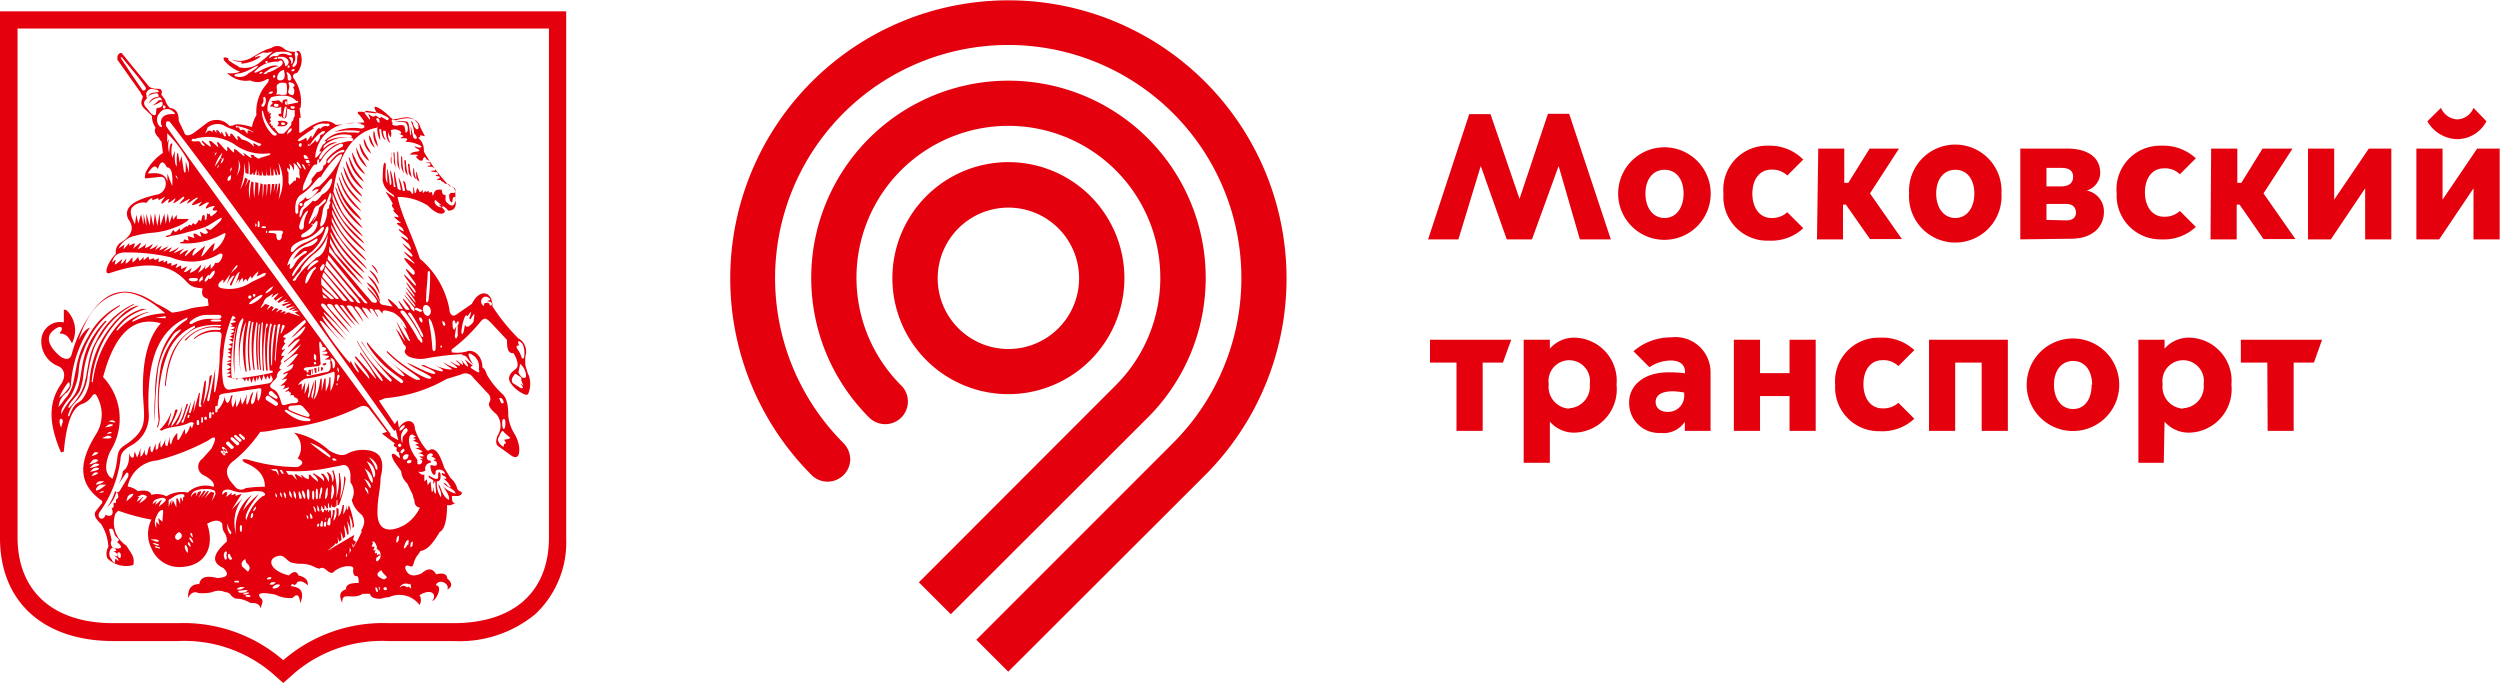 <?xml version="1.0" encoding="UTF-8"?> <svg xmlns="http://www.w3.org/2000/svg" viewBox="0 0 156.66 42.81"> <defs> <style>.cls-1{fill:#e4000d;}</style> </defs> <title>Mostrans</title> <g id="Layer_2" data-name="Layer 2"> <g id="Logo"> <path class="cls-1" d="M71.94,26.15a12.36,12.36,0,1,0-17.49,0,1.44,1.44,0,0,0,1,.43,1.42,1.42,0,0,0,1-2.45,9.52,9.52,0,1,1,13.48,0L57.58,36.49l2,2ZM53.28,28.76a1.49,1.49,0,0,0-.43-1,14.61,14.61,0,1,1,20.66,0L61.18,40.09l2,2L75.53,29.76a17.43,17.43,0,1,0-24.68,0,1.42,1.42,0,0,0,2.43-1ZM70.46,17.44a7.27,7.27,0,1,0-7.27,7.26A7.28,7.28,0,0,0,70.46,17.44Zm-11.7,0a4.43,4.43,0,1,1,4.43,4.43A4.43,4.43,0,0,1,58.76,17.44Z"></path> <path class="cls-1" d="M34.4,1.79V33.67c0,3.42-2.19,5.38-6,5.38H24.34a9.53,9.53,0,0,0-6.59,2.32,9.53,9.53,0,0,0-6.59-2.32H7.1c-3.77,0-6-2-6-5.38V1.79ZM35.48.71H0v33c0,4,2.72,6.46,7.1,6.46h4.06a8.5,8.5,0,0,1,5.88,2l.71.63.71-.63a8.48,8.48,0,0,1,5.88-2H28.4a7.47,7.47,0,0,0,5.15-1.69,6.19,6.19,0,0,0,1.93-4.77V.71Z"></path> <path class="cls-1" d="M33.11,23.52l-.18-.6a2.47,2.47,0,0,1,0-.62.94.94,0,0,0-.45-1.1,12.12,12.12,0,0,1-1.62-2c0-.93-.78-1.17-1.29-.16l-1,.69c-.24.16-.41-.1-.41-.36a5.42,5.42,0,0,0-1.85-3.16c-.49-1.49-1.16-2.73-1.4-3.87a3.54,3.54,0,0,1,1.91.55c.41.44.93.67,1.06.36,0-.1-.24-.28-.39-.43a1,1,0,0,1,.6.38c.42,0,.55-.31.43-.74.05-.34,0-.6-.11-.71l-.35-.2a10.69,10.69,0,0,1-1.43-1.93.4.4,0,0,1-.07-.21.94.94,0,0,0-.36-.77l.13-.07,0-.1.3.07L26.35,8c-.16-.61-.72-.71-1.55-.46-.11,0-.26-.1-.41-.26-.52-.51-1.08-.79-.88-.41,0,.06.19.25,0,.23L22.62,7c-.2,0-.23,0-.18.13a1.8,1.8,0,0,1,.4.54l-1.15.07a4.92,4.92,0,0,1-.64.09c-.62-.52-1.38-.12-2.19.48l-.11,0,0-.93h.1l-.08-.61h.06a2.5,2.5,0,0,0-.46-1.91c-.06-.28.22-.25.28-.33a1.34,1.34,0,0,0,.25-.9c-.05-.39-.18-.52-.38-.39h-.23a.9.9,0,0,1-.54-.23.62.62,0,0,0-.75,0c-1.18.3-1.39,1.22-2.83.59-.16,0-.2,0-.13.18a2.35,2.35,0,0,0,1,.71,1.43,1.43,0,0,1-.81.08,1.65,1.65,0,0,0,1.45.47,1.05,1.05,0,0,0,1-.05c.19-.11.21,0,.08.22a2.61,2.61,0,0,0-.69,2,2.12,2.12,0,0,0-.28.75c-.54-.15-1-.25-1.21-.08l-.21,0A1.06,1.06,0,0,0,13,7.68l-.83.63c-.31.22-.57.23-.62,0l-.35-.74c0-.52-.18-.76-.54-.8a1,1,0,0,1-.31-.52l-.24-.31c.08-.28,0-.38-.23-.38a.91.91,0,0,1-.53-.12L7.62,3.32c-.21,0-.29.18-.26.43L8.82,5.81c0,.1.15.2.13.28-.11.28-.16.45.08.7l.49.47A1.27,1.27,0,0,0,9.75,8c-.12.23,0,.45.23.66,0,.07.06.14.14.21l.09.71a3.24,3.24,0,0,0-1.1,1.26c0,.14-.07.26,0,.34l1-.1c.08,0,.18.07.21.13a.7.7,0,0,1-.57,1c-1.19.29-2.06.7-1.72,1.51.44.57.22,1.08-.54,1.53a.74.74,0,0,0-.23.66,2.36,2.36,0,0,0-.52.77c-.11.32-.11.47.11.44,1.67-.56,3.31-.79,4.47.18.57.47.48.71,1.38.77-.1.37,0,.58.32.65l.05.43c-.36.08-.77.08-1.13.18a5.44,5.44,0,0,1-1.16.26,7.64,7.64,0,0,0-1-.57C8.31,18,7.05,18,6,19.24a8.18,8.18,0,0,0-1.52,3c-.08.25-.28.35-.67.12-.78-.64-.93-1.21-.54-1.59.56-.52.77-.21.48.07v.06c.43,0,.59.3.76.61a1.76,1.76,0,0,0-.35-2.08L4,19.4l0,.8a1.18,1.18,0,0,0-1.41,1.12,1.66,1.66,0,0,0,1,1.6c.45.15.58.65.23,1.16-.85,1.24-.72,2.57,0,4.27L4,28.3c.16-1.86.56-2.81,1.18-3a1.2,1.2,0,0,0,.54-.41c.18-.28.28-.25.41.05A2.32,2.32,0,0,1,6,27.24c-1.08,1.75-1.13,3.09.4,4.15l0,.13-.41.53c-.13.21,0,.47.33.77a2.88,2.88,0,0,1,.47,1.45.81.81,0,0,0-.06.72,1.67,1.67,0,0,0,1.57.43c.08,0,.07-.09.07-.16.06-.37-.18-.63-.45-1.07a1.71,1.71,0,0,1-.69-2L7.41,32a12,12,0,0,0,2.08.56,2,2,0,0,0,0,1.8,1.89,1.89,0,0,0,2,1.16c1.33-.11,2-1.21,1.49-2.7.47-.26.78-.25.95,0,0,.67.27.46.29,1.11-.78.69-1.08,1.28-.23,1.66.45.44.2.6-.37.63-.61-.15-1.05-.11-1.13.38-.56,0-.72.36-.7.88.16-.39.47-.42.63-.32a2.76,2.76,0,0,0,.87-.05,1,1,0,0,1,.83,0,.39.39,0,0,1,.36.2c.4.41.35,0,1.21.47.22,0,.58,0,.64.35l.09-.31a.28.28,0,0,0-.1-.36c-.28-.33.16-.35.93-.2a2,2,0,0,0,1.08.21c.34-.34.42-.13.49.33.25-.67.08-1-.59-1.07.11-.36.16.18.41-.26.21-.1.43,0,.64.21.05-.32-.15-.52-.58-.62-.09-.27-.31-.29-.6,0-1.25-.32-1.38-1.07-.67-1.22.37-.1.52.29.82.41a2.4,2.4,0,0,0,.65.08,1.83,1.83,0,0,1,.87.23l.24.08c.13-.09.26-.08.43.07s.36.29.52.08c.49-.39,1.23-.39,1.18-.15s.05.49.18.46.16.17.16.43c-.47,0-.8.06-.8.4-.44.14-.42.45-.23.86-.05-.79.62-.15,1.28-.58l.45,0c.06.22.27.32.68.31a2.28,2.28,0,0,1,.52-.1,1.57,1.57,0,0,1,1.91.49.59.59,0,0,0,0-.61c.55-.37,1.16-.23.8.38.32-.16.65-1,.22-1,.19-.49.92-.08.71.27.31-.16.36-.4,0-.71,0-.28-.28-.36-.69-.25-.22-.39-.52-.41-.91-.06-.39.17-.7.19-.9-.07s-.16-.51.13-.39.21-.13.39-.48c.07-.15.2-.26.3-.46.42-.06.77-.44,1.21-1.19.31-.15.46-.76.47-1.7.13.06.3,0,.51-.12-.15,0-.21-.06-.21-.44h.41c.16-.06.22-.13.21-.21s-.17-.05-.28-.23a1.32,1.32,0,0,0-.43-.69l-.39-.63c-.28-.89-.6-1.39-1-1.07l-.11-.06a3.87,3.87,0,0,1-.73-1.31c0-.62-.63-.66-1-.07l-.09-.49-.17.26-1-1.48c.11,0,.31-.14.43-.15a9.27,9.27,0,0,0,3.81-1.2l.91-.28a.57.57,0,0,1,.76.19l.93,1a.45.45,0,0,1,.08.57c-.1.2.13.46.46.74a1.12,1.12,0,0,1,.06,1.32c-.14.37-.11.59.1.71l.64.46c.42.34.64.22.62-.38a2.19,2.19,0,0,0-.31-.91,2.62,2.62,0,0,1-.38-1.12c0-.75-.11-1.15-.42-1.41a5.17,5.17,0,0,1-.92-1.16c-.08-.24-.15-.39-.28-.45,0-.79-.6-1.18-1-1a2.42,2.42,0,0,1-.93.05v-.18a10.08,10.08,0,0,0,1.81-1.74c.27-.32.39-.19.66.07l1,1.07c0,.52.05.86.41.83.25.42.36.83.13,1s-.41.33-.41.61.53.83,1.05,1a.15.15,0,0,0,.16-.08,1.7,1.7,0,0,0,0-1.22m-1.13,4c-.08.08-.26.08-.39.12l.13.21-.13.06-.05.18c-.25-.19-.39-.37-.31-.57l.16-.34c.08-.12.15-.12.2,0Zm-.31-.87c0,.17-.05.31-.1.31s-.1-.14-.1-.31,0-.31.1-.31.1.15.1.31m-.33-1.63s.12,0,.17.11.08.2,0,.22-.11,0-.16-.14-.08-.18-.05-.19m-3.56-4.83s.09.05.14.13,0,.17,0,.18-.1,0-.13-.11-.05-.18,0-.2m-.1,1.54a.06.06,0,0,1,.05.06s0,.07-.05.07-.05,0-.05-.07a.06.06,0,0,1,.05-.06m-.35.16c0,.25-.19.27-.21,0a11.72,11.72,0,0,0-.2-1.58c-.06-.31,0-.36.15-.07a3.88,3.88,0,0,1,.26,1.62m-.5-4.64c0-.21.15-.21.15,0a10.61,10.61,0,0,1-.1,1.67c0,.08-.15.23-.15.05,0-.69.1-1.24.1-1.75m-.12,2c.12,0,.27.11.3.29a.32.32,0,0,1-.15.4c-.13,0-.26-.1-.31-.3s0-.36.16-.39m-.31,1.9a7.49,7.49,0,0,0-.75-1.26c-.12-.16.05-.25.18-.05a11.15,11.15,0,0,1,.69,1.24c.08.2,0,.25-.12.07m-.14.29a11.22,11.22,0,0,0-1.12-1.71c-.08-.14.13-.22.3,0a11,11,0,0,1,1,1.59c.15.32,0,.41-.14.11m.18-1.08s-.1,0-.15-.13-.05-.16,0-.18.1,0,.15.11,0,.18,0,.2m0-.78a.06.06,0,0,1,0,.06l-.07.05s-.05,0-.07,0L26,19.4s0,0,0-.06l.06-.05s.05,0,.07,0Zm1.29-6.5c.06.06-.17.13-.38-.06s-.13-.44,0-.27Zm-3.1-5.46c.45,0,.79-.26,1.3,0l.23.25c.14.35,0,.51-.18.27s0-.28-.26-.4a1.66,1.66,0,0,1,.22.77c.38.37,0,.44-.06.21l-.15-.66c0,.32.05.57,0,.57s-.05-.23-.1-.51c0-.11-.06-.33-.13-.34a1.58,1.58,0,0,0-.75,0c.36,0,.6,0,.69.09a.6.6,0,0,1,.08.51c-.08.13-.13.1-.13-.06l-.05-.21c0-.12-.15-.13-.33-.12a.51.51,0,0,1-.38,0s-.16-.09,0-.12c-.16-.1-.1-.22,0-.24m-1.58-.52a2.74,2.74,0,0,1,1.23.39c.16.11,0,.23-.09.15l-.34-.19c0,.15-.11.09-.31-.08-.13.13-.29.07-.48-.13l.12.33c0,.07-.05.07-.08,0l-.21-.27c-.12-.15,0-.23.16-.21m.6.68c0-.05-.13-.16-.06-.21s.16,0,.18.15-.05.13-.12.06m0,.23,0,0a1.5,1.5,0,0,0,.17.94,5.29,5.29,0,0,0-.07-.67V8.1l.13,0c0,.33.13.64.28.67A1.15,1.15,0,0,1,24,8.2l.18,0c0,.35.12.73.28.74a.94.94,0,0,1-.13-.67l0,0a.72.72,0,0,0,.15.33.59.59,0,0,0,0-.43.58.58,0,0,1,.62.07c.08.1.05.14-.06.14H25l.26.12s.07.06-.08.08l-.09.08.34,0c.11.05.1.09.06.13l-.08.1a2,2,0,0,1,1,.27c0,.13-.16.11-.44,0,.07.17.33.18.31.28s-.42,0-.6.25h.44c.1.06.06.12-.08.12.23.27.41.35.47.16s.13-.15.2,0c.27.16.33.18.16.21l-.26,0,.31.05a.08.08,0,0,1,0,.15c-.21,0-.22.06.17.08.16.08.22.16.16.23-.34,0-.33.06.08.1.1,0,.13.11.12.16-.22,0-.19.1.08.1,0,.05.06.08,0,.13-.24.07-.21.1.1.1,0,.11.2.1.26.24.26-.05.38.14.15.14v0c.37,0,.54.12.49.35s-.54-.2-.33.58l.08.09c.15,0,0-.37.23-.33,0,0,.07.13,0,.33s-.17.26-.35.14-.26-.23-.24-.35v-.25c-.18,0-.21-.1-.23-.28,0,0-.06,0,0-.06-.3,0-.43,0-.51.26s-.08,0-.11-.07-.11,0-.17,0,0-.12-.08-.1,0,.05-.1.05,0-.13-.13,0-.08.07-.1,0,.08-.24-.1,0c-.06,0-.08,0-.11,0-.1-.28-.16-.3-.2,0-.05.09-.1.11-.1,0-.09-.42-.11-.42-.08,0,0,.18-.06.16-.16,0s-.17,0-.25-.13,0-.48-.23-.56l.12.58c0,.08-.13.09-.15,0a2.61,2.61,0,0,0-.26-.82l.15.79c0,.07-.17,0-.2-.07l-.19-1c-.06-.28-.06.52.06.87,0,.05-.13.05-.12,0a4.28,4.28,0,0,0-.19-1c-.11.11.19,1-.05.9,0,0-.11-.95-.15-1s0,.9,0,.89c-.26-.33,0-1.22-.16-1.27s-.12,1.08-.15,1.05c.11.84.79.87.73,1.11L24.16,12c.13.24.33.5.46.78-.15.05,0,.25.11.35-.14,0-.11.08.17.34q.09.07.06.15c-.34-.08-.37-.08.18.36-.34-.05-.36,0,0,.25a.43.43,0,0,1,.16.24c0,.07-.05,0-.08,0l-.2-.11c-.1,0,0,.11.43.46.11.1.16.18.08.21-.56-.34-.52-.26.08.26.15.23.16.33.11.36-.49-.41-.81-.67,0,.18.14.15.18.24.06.26-.85-.63-.39-.21.18.38,0,0,0,.08,0,.06-.82-.6-.85-.46,0,.44,0,.09.08.15,0,.22s-.09,0-.12,0c-.59-.56-.54-.44.13.48.1.14.15.27,0,.19-.74-.83-1-1,0,.26.1.17.11.25,0,.2-.67-.92-.69-.8,0,.18,0,.11,0,.13,0,.11-.61-.73-.79-.91,0,.17.1.19.08.23,0,.13-.74-.92-.75-.8,0,.15.06.11.1.18,0,.13-.85-1-.85-.93,0,.11,0,.26,0,.25-.15.11s-.08-.17-.16-.26c-.52-.63-.59-.59,0,.23-.07.07-.15.07-.25,0-.53-.71-.58-.71-.16,0l-.29-.05a.76.76,0,0,0-.17-.22c-.5-.49-.68-.54-.18.1,0,0,0,0,0,0l-.58-.1a.29.29,0,0,1-.21-.11,3.42,3.42,0,0,0-.8-1c0,.14.34.41.59.81.06.27-.23.15-.33.1-.18-.24-.24-.28-.5-.59-.74-.86-1.53-1.85-2.16-2.53a2.33,2.33,0,0,0,0-.36,13.13,13.13,0,0,0,2.12,2.45A25.48,25.48,0,0,0,21,15.85a6.2,6.2,0,0,1-.32-.62c0-.09,0-.18,0-.29a8.47,8.47,0,0,0,2.12,2.58c-.11-.29-1.12-1.11-1.66-2a5.2,5.2,0,0,1-.43-.85v-.14a9.11,9.11,0,0,0,2.13,2.58c-.1-.29-1.14-1.15-1.65-2a5.44,5.44,0,0,1-.44-.87v-.16A10.39,10.39,0,0,0,23,16.87c-.1-.28-1.28-1.31-1.77-2.11a6.45,6.45,0,0,1-.44-.9v-.23a8.16,8.16,0,0,0,2.17,2.71c-.09-.27-1.22-1.2-1.68-2a4.57,4.57,0,0,1-.46-.94,1,1,0,0,1,0-.25,6.67,6.67,0,0,0,2.09,2.62c-.1-.25-1.14-1.1-1.57-1.82a8.54,8.54,0,0,1-.51-1,1.32,1.32,0,0,1,0-.28,6,6,0,0,0,2,2.6c-.07-.24-1.05-1-1.48-1.7a6.83,6.83,0,0,1-.51-1.1v-.05c0-.09,0-.21,0-.31a5.55,5.55,0,0,0,1.89,2.71c-.06-.22-1-1-1.33-1.63A10,10,0,0,1,20.89,12c.28-2.35,1.28-3.74,2.73-4M20.21,18.31c0-.1,0-.21-.06-.31.28.28.53.44.79.72a.26.26,0,0,1-.25,0c-.16-.18-.32-.28-.48-.44m.32.42c-.25,0-.3,0-.31-.27.11.11.21.16.31.27m-.39-.88a2.17,2.17,0,0,1,0-.43c.38.48.72.83,1.1,1.31-.05.05-.12.05-.22,0-.31-.32-.57-.54-.91-.88m-.71-1c-.14.15-.18.13-.09-.06a.92.92,0,0,1,.52-.45c.19,0,.13.07.07.12a3.73,3.73,0,0,0-.5.39m.3.08c-.16.22-.26.48-.39.7s-.2.22-.17,0a1.13,1.13,0,0,1,.46-.77c.23-.17.28-.11.1.11m.08-.75-.56.49a3.23,3.23,0,0,0-.7.89c-.2.07-.21,0-.1-.12A3.44,3.44,0,0,1,18.8,17c.08-.13.08-.24.18-.34a3.58,3.58,0,0,1,.76-.79,2.31,2.31,0,0,0,.79-1.14l0,.1c-.08.77-.33,1.22-.75,1.32m-.69,1c0,.1,0,.16,0,.16s0-.06,0-.16,0-.17,0-.17a.33.33,0,0,1,0,.17M18,16.65a1.75,1.75,0,0,1,.61-1c.34-.26.72-.38,1.16-.67.13-.08.17,0,.08.15a1,1,0,0,1-.64.34c-.36.08-.6.39-.85.79l.72-.53c.17,0,.2,0,.1.13-.77.4-.67.89-1,1-.07-.08,0-.19,0-.34ZM18,10.51a.38.38,0,0,1,.16.14.54.54,0,0,0-.06-.39.52.52,0,0,1,.28.44.55.55,0,0,0,0-.46c.15,0,.25.18.38.39l0,.33a.27.27,0,0,1,0,.25c-.06-.08-.13-.12-.21-.07l0,.26c0-.11-.11-.13-.18,0l-.23.21-.06-.15,0-.65L18,10.7ZM18,8.44a.42.42,0,0,1,.18-.37c.1-.07.13,0,.08.11s-.18.12-.26.26m1.82.44c-.08,0,0-.27-.13,0l-.28.24c-.2.07-.15-.13,0-.05l.19-.26a2.83,2.83,0,0,1,.61-.59c.18,0,.21,0,.08.15l-.23.11a.54.54,0,0,1-.21.44m.19,1.3A2.4,2.4,0,0,1,21.35,9c.14,0,.21.07.1.2a2.85,2.85,0,0,0-1,.82.32.32,0,0,1-.19.37c0,.25-.15.36-.4.4l-.35.45c.08.12,0,.3-.31.56s-.23.13-.2-.16c.2-.54.57-1.33.75-1.33s.1,0,.13-.21.15-.1.12,0,0,.14.09,0m.22-.85c-.05.05-.06,0,0-.13A2.07,2.07,0,0,1,22,8.64c.2,0,.17.21,0,.2a1.24,1.24,0,0,0-.46.08,2,2,0,0,0-.54.16,2.65,2.65,0,0,0-.89.88C20,10,20,10,20,9.87a1.54,1.54,0,0,1,1.13-.93v0c-.23-.05-.5,0-.91.43m.34-.64a1.76,1.76,0,0,1,1.24-.29c.3,0,.3.21.14.19a2.34,2.34,0,0,0-1.35.16c-.16.09-.13,0,0-.06m.84.82c-.17,0-.4.15-.77.62-.1.13-.22,0-.09-.15a2.18,2.18,0,0,1,.77-.59c.32-.13.3.12.09.12m-2.16.75h.14c0,.05,0,.08,0,.08s-.06,0-.11-.08m.05-.28a.71.71,0,0,1,.06.2h-.18l-.1-.17s0,0,0,0Zm-.26-.07c-.07-.13-.09-.24,0-.24s.17.1.25.24Zm0,.48c.05.1.07.18.05.2s-.08-.05-.13-.15a.3.3,0,0,1-.07-.2s.09,0,.15.15m1,.69A5.87,5.87,0,0,1,21.12,9.8c.33-.23.39-.18.21.18A6.85,6.85,0,0,1,20,11.68a.58.58,0,0,0-.46.32l.29-.15c.15,0,.17,0,.07.13s-.65.76-.75.36c-.17.31-.44.26-.46.57l0,.41c-.07.11-.12.11-.18,0-.05-.59.08-.94.36-1.13.75-.46,1-1.13,1.25-1.11m.51,1.76c0,.12,0,.25-.13.28a1.7,1.7,0,0,1-.21.92c-.2.24-.26.21-.2-.12l.12-.58a1,1,0,0,1,.24-.63l.18-.49c.05-.19.13-.18.13.07l-.11.31c.1.05.05.14,0,.24m-1,1.2c-.07.06-.18.06-.12,0l.31-.62-.39.54c-.11.15-.13,0-.08-.08l.26-.64c.07-.23.18-.36.32-.37l.36-.35c.09-.1.14,0,.09.12L20,13a1.87,1.87,0,0,1-.48,1m.36.1a1,1,0,0,1-.67.72c-.35.13-.45,0-.22-.19a1.67,1.67,0,0,0,.62-.53c.23-.33.33-.35.27,0m-.64-.72a1.6,1.6,0,0,0-.2.8c0,.33-.41.26-.26-.12a2.06,2.06,0,0,1,.34-.73c.18-.19.23-.17.12.05m0,1.57a2,2,0,0,0,.87-.66c.26-.16.21,0,.13.16a.78.78,0,0,1-.33.32,3.43,3.43,0,0,1-.72.41,1.66,1.66,0,0,0-.78.55c-.15.12-.22.07-.17-.16s.49-.46,1-.62m.93-2.75c-.27.38-.46.5-.55.36a5,5,0,0,1-.61.57l-.14.41c-.07.1-.09.13-.1,0,0-.36.11-.52.26-.62a.3.3,0,0,1,.13-.29c.36-.17.6-.51.91-.61.1-.25.3-.38.56-.72q.27-.27.15.15a1.13,1.13,0,0,1-.61.75m-1.37.54a.11.11,0,0,1,.13,0,.11.11,0,0,1,0,.15.1.1,0,0,1-.14,0,.13.13,0,0,1,0-.15m0-2.43c.07.14.1.24.07.25s-.1-.06-.18-.18-.1-.23-.07-.24.1.06.18.17M18.75,9c.06,0,.11-.07.14,0s0,.08,0,.15-.12.07-.15,0A.14.14,0,0,1,18.75,9m-.43,8.15a4.34,4.34,0,0,1,1.25-1.41,3,3,0,0,0,.84-1.42c.1-.25.25-.13.12.26A3.15,3.15,0,0,1,19.43,16a6.21,6.21,0,0,0-1,1.22c-.1.14-.18.08-.08-.1m1.75-.38c.05-.11.11-.2.18-.18s.07.13,0,.25-.11.18-.16.16-.08-.13-.05-.23m.14.6a.25.25,0,0,1,0-.08c0-.06.05-.13.08-.21.49.6,1,1.21,1.46,1.77-.05.05-.15.05-.28,0-.44-.54-.85-1-1.27-1.46m.11-.4a1.14,1.14,0,0,0,.06-.25c.54.65.82,1,1.3,1.55.06.09.45.56.52.63a.24.24,0,0,1-.23,0c-.59-.7-1.1-1.27-1.65-1.91m1.53,1.36c-.63-.76-.85-1.05-1.44-1.71,0-.1.05-.19.07-.31.52.66,1.39,1.7,1.91,2.34.17.21.05.12.17.25s-.15.11-.23-.05-.41-.43-.48-.52m.69.3c-.69-.79-1.44-1.73-2-2.4a1.72,1.72,0,0,1,.05-.26c.49.62,1.45,1.78,2,2.47.29.36.28.34.44.52,0,.08-.07.05-.18,0a3.57,3.57,0,0,1-.28-.35M22.62,7.8c.3,0,.28.27,0,.25a3,3,0,0,0-1.68.23,4.24,4.24,0,0,1,1.55-.07c.08,0,.07,0,0,.09a.31.31,0,0,1-.21,0l-.46,0a1.72,1.72,0,0,0-1.49.55h.11a.31.31,0,0,1-.16.18c-.09.05-.09.13-.12.18a1.91,1.91,0,0,0-.15.28l.14,0c-.21.27-.36.46-.4.37a2.37,2.37,0,0,1,.51-1.32,2.49,2.49,0,0,1,2.37-.79M19.6,8a1,1,0,0,1,.68-.26.92.92,0,0,0,.3,0c.13.08.08.15-.07.18a.17.17,0,0,0-.19,0c-.15,0-.17.13-.27.16L20,8c-.2.14-.32.5-.47.68l0-.18c-.1,0-.16.23-.31.34,0-.13,0-.2-.06-.2-.25.16-.43.25-.49.18s.42-.4,1-.78m-1-1.72v.1L18,6.56l0-.33c-.15,0-.25,0-.3.12l0,.11a1,1,0,0,1-.18-.14c-.06-.07-.18,0-.41,0H17l.1.14a.62.62,0,0,0-.18.23.42.42,0,0,1,.19,0,.55.55,0,0,0,.51,0v.44l-.1,0c-.08,0-.1.13,0,.16l.28.13c.11,0,.16-.09.16-.19L18,6.79l.23.1a.53.53,0,0,0,.24,0v.39l-.08.11a.24.24,0,0,1-.13.25c0,.15,0,.24-.07.26a2.55,2.55,0,0,1-.41.46.65.65,0,0,1-.31,0A1.41,1.41,0,0,1,17.19,8l-.1,0,0-.13-.1,0,0-.13h-.13L17,7.58l-.1-.07L17,7.3l-.1,0L17,7.1H16.8l.13-.1-.15,0A1.13,1.13,0,0,1,17,6.09,2.63,2.63,0,0,1,17.86,6a1,1,0,0,1,.71.33m-.1.43s-.07.08-.13.06-.13,0-.13-.1.06-.06.13-.06.13,0,.13.1m-.61-.23s0-.07,0-.12.11-.13.11,0a.86.86,0,0,1,0,.17Zm.1.14a4.94,4.94,0,0,1-.1.69c0,.07-.06,0-.1,0s0-.4.09-.66Zm-.51-.06a.1.1,0,0,1-.14.08c-.08,0-.15,0-.14-.1s.07-.1.15-.08.15,0,.13.1m.2.72a0,0,0,0,1,0,0l-.05,0s0-.06.05-.06,0,0,0,0m-.33,7.47c0-.1-.15-.14-.37-.14s-.1-.14,0-.15h.6c.2,0,.23.1.1.28.07.32-.34.53-.33,0m-.64-.28a.08.08,0,0,1,.07.07.07.07,0,0,1-.07.08.08.08,0,0,1,0-.08.09.09,0,0,1,0-.07m-.16-.16c-.06,0-.13,0-.13-.05s.07-.06.13-.06.15,0,.15.06-.06.05-.15.05m.18-1.88c0-.29,0-.57,0-.85a.74.74,0,0,0-.17,0,8.08,8.08,0,0,1-.07.88c0-.31,0-.6,0-.9l-.14-.05a8,8,0,0,1-.13.82c0-.29,0-.55,0-.85L16,11.42c0,.33-.05.62-.06,1a4.58,4.58,0,0,1-.05-1,.26.26,0,0,1-.13-.06,3.53,3.53,0,0,0-.08,1.12,2,2,0,0,1,0-1.16.27.27,0,0,0-.1-.06,2.69,2.69,0,0,1-.23.44,3.47,3.47,0,0,0,.17-.48l-.17-.09a2.29,2.29,0,0,1-.29.72,4.38,4.38,0,0,0,.24-1.64,3.19,3.19,0,0,1,.08.62,1.54,1.54,0,0,0,.19.08,7.46,7.46,0,0,0,0-.85,2,2,0,0,1,.07.87.48.48,0,0,0,.14,0l.09-.13,0,.15h.11c0-.1.05-.21.1-.34,0,.13,0,.24,0,.37l.12,0c0-.08,0-.18,0-.28a1.17,1.17,0,0,1,.05.3h.16v-.37c0,.15.07.26.09.37a.62.62,0,0,0,.19,0,2.68,2.68,0,0,1,0-.39c0,.15,0,.28.08.39h.17v-.59A4.28,4.28,0,0,1,17,11h.14c0-.13,0-.28,0-.43a1.92,1.92,0,0,1,.13.41l.1,0c0-.14-.05-.29-.07-.45a3.64,3.64,0,0,1,.15.42h.1c0-.23-.05-.48-.1-.76a2.64,2.64,0,0,1,0,2.31,3.85,3.85,0,0,0,.1-1l-.08,0a2.79,2.79,0,0,1-.17.66,2.37,2.37,0,0,0,.07-.64l-.1,0a2.8,2.8,0,0,1-.13.52,3,3,0,0,0,.05-.51l-.15,0a6.68,6.68,0,0,1-.1.74c0-.25,0-.49,0-.73h-.17a5.72,5.72,0,0,1-.08.84m-.42,1.67c0,.1,0,.18-.07.18s-.05-.08-.05-.18,0-.2.05-.2.07.08.07.2m-.19,0c0,.07,0,.14-.07.14S16,14.17,16,14.1,16,14,16,14s.07,0,.07.11M14.94,10c.18.46.14.59-.13,1.06A1.84,1.84,0,0,0,14.94,10m2-4.26c.07,0,.15,0,.16,0s0,.09-.09.12-.15,0-.17,0,0-.08.1-.1m.39-.39a.39.39,0,0,1,.41-.18c.15,0,.23,0,.23.18a1.59,1.59,0,0,1,0,.44c0,.14-.06.12-.22.14s-.25-.09-.45,0c.12-.28,0-.4.05-.61M18,4.67c-.09-.14,0-.19.09-.09a.44.44,0,0,1,.17.31c0,.12-.12.22-.2.12s0-.2-.06-.34m.14-.43c-.05,0-.09,0-.11,0s0-.07,0-.12.09,0,.11,0,0,.08,0,.11m-.26-.1c-.05-.26-.15-.41-.29-.46h-.17v-.1a1.35,1.35,0,0,1,.35,0c.21.07.31.18.32.33a.32.32,0,0,1-.21.26m-.08.21c0,.2.1.35,0,.54s-.43.15-.43,0a.52.52,0,0,1,.41-.53m-.56.48a.09.09,0,0,1-.1,0s0-.07,0-.12.07-.06.1,0a.06.06,0,0,1,0,.1m1.13.62a.41.41,0,0,1,0,.52c-.08-.06-.18,0-.25-.13s-.06,0,0-.27a.42.42,0,0,0,0-.29c-.05-.16,0-.17.21-.09s.15.19.08.26m0-1c-.05,0-.1,0-.12,0s0-.09.07-.12.1,0,.11,0a.08.08,0,0,1-.06.11m.32-1.06c-.08.08-.09.19-.09.44a.4.4,0,0,1-.2.36c-.08,0-.12,0-.08-.11l.13-.25a.59.59,0,0,0,0-.39c0-.27.1-.3.24,0m-.36.26a.31.31,0,0,1-.11.33c.05-.31-.1-.28-.13-.46.13,0,.23,0,.24.13m-.93-.44a2.16,2.16,0,0,1,.62,0c.41.14.25.27,0,.18a.64.64,0,0,0-.59,0c0,.16-.3,0-.46.14s-.13,0-.06-.08a.9.9,0,0,1,.5-.26m-.06.36v.1l-.13,0c-.07,0-.14,0,0-.07a.39.39,0,0,1,.15-.06m-2.44.59a3.33,3.33,0,0,1-.62-.38c-.05-.08-.1-.13.13-.08a1.14,1.14,0,0,0,.67.17l0,.12a2.29,2.29,0,0,0,1.21-.45.2.2,0,0,0-.19,0c-.29.14-.26,0,.3-.23.08-.05.15,0,.28,0l.36-.08c-.3.27-.59.52-.92.77a1.47,1.47,0,0,1-1.24.2m1.85-.31s0,.06-.09.06a.06.06,0,0,1-.06-.06.07.07,0,0,1,.06-.07.08.08,0,0,1,.09.07m-1.26.76a.78.78,0,0,1-.72.14c-.18,0-.11-.15.05-.17a2.23,2.23,0,0,0,.75-.23L16,4.17c.18-.08.22-.06.07.09a3.65,3.65,0,0,1-.52.35m.82,0a.12.12,0,0,1-.12,0s0-.07.08-.09a.1.1,0,0,1,.12,0,.1.1,0,0,1-.08.08m.39,0c-.29.08-.33.05-.08-.12l.22-.16a1.23,1.23,0,0,1,.56-.16c-.28-.18-.81.1-1.35.36-.17.08-.22,0-.09-.1A1.94,1.94,0,0,1,16.62,4a2.2,2.2,0,0,1,.83-.14c.2-.19.38.06.17.26a1.09,1.09,0,0,1-.23.14,1.9,1.9,0,0,1-.67.3m.54,3.74c.18.15,0,.28-.18.14a2.25,2.25,0,0,1-.67-1.38c0-.15.06-.2.09,0a2.56,2.56,0,0,0,.76,1.27m-.87-1.75a.46.46,0,0,0,.11-.42c0-.13.12-.11.14,0a.57.57,0,0,1-.12.52c-.08,0-.19,0-.13-.1M14.81,7.9a2.73,2.73,0,0,1,1.06.36c0,.05,0,.08,0,.05a.61.61,0,0,0-.35-.14c0,.14,0,.21-.05.19-.13-.23-.24-.26-.34-.21a.08.08,0,0,1-.08,0c-.1-.22-.15-.22-.2-.13-.1-.09-.1-.14,0-.14M13,8a1,1,0,0,1,1-.16c.44.28.6.2,1,.49A5.4,5.4,0,0,0,16.31,9c.1,0,.08.08-.08.17-.27-.18-.46-.3-.3,0,0,0-.06,0-.09-.05a1.19,1.19,0,0,0-.69-.38c-.21-.26-.31-.28-.26-.06s-.05.05-.12,0c-.24-.36-.36-.41-.34-.14,0,0,0,0-.1,0-.21-.39-.26-.4-.16,0,0,0-.07,0-.12,0-.18-.36-.19-.33-.19-.12-.28-.39-.35-.33-.28-.06-.18-.27-.26-.28-.26-.07-.15-.15-.27-.13-.38,0s-.07,0,0-.1m-.79.53a3.06,3.06,0,0,1,2.52.31,3,3,0,0,0,2.17.58c.13,0,.15.07,0,.12l-.48.15c-.09,0-.11.09-.16.06s-.28-.11-.31-.23h-.2c.1.15.1.22,0,.17l-.35-.25c-.09-.06-.13,0-.08,0l.07.1s0,.09-.12,0l-.39-.33c-.1-.08-.16-.08-.15,0l0,.13c0,.07-.17-.08-.3-.24s-.13-.07-.13,0v.14c0,.15-.28-.24-.51-.47-.06-.07-.16-.07-.13,0s.12.33.07.26l-.38-.33c-.06-.06-.21-.11-.18,0l.12.29c0,.05-.25-.09-.53-.36H12.7c-.19,0,.17.27.13.31s-.18,0-.26-.18a.17.17,0,0,0-.22-.09h-.21c-.18,0-.18-.12,0-.18m2.29,2.16a1.72,1.72,0,0,1,0-.18l0,0a.07.07,0,0,1,0-.06l.1-.12a.53.53,0,0,1-.21.4m.16.09c0,.25,0,.31-.2.38-.05-.17,0-.28.2-.38M14,10l0,.05h0a.63.63,0,0,1-.17.21.58.58,0,0,1,.1-.28l-.11-.08a3.87,3.87,0,0,1-.36.54,2.1,2.1,0,0,1,.47-.87,1.75,1.75,0,0,1-.1.3l.12.09L14,9.87A.36.36,0,0,1,14,10Zm-.28.32a.31.31,0,0,1-.11.22.33.33,0,0,1,.11-.22m-.34-.79c.05,0,.08.07.11.08l.08-.08a.28.28,0,0,1-.13.23l.05-.13a.55.55,0,0,0-.11-.1M10.29,6.61a.09.09,0,0,1,.08.1.11.11,0,0,1-.08.1.09.09,0,0,1-.08-.1c0-.07,0-.1.08-.1M9.15,5.92a.38.38,0,0,1,.35-.35l.36.06c.13.1.12.13,0,.15s-.46,0-.54.21-.16.18-.14-.07m-.22-.23c-.54-.76-.95-1.39-1.36-2-.08-.11,0-.13.07-.06.49.61,1,1.18,1.47,1.86,0,.12,0,.18-.18.18M9.78,7c0,.25-.08.28-.31.12l-.26-.33c-.2-.2-.23-.36-.11-.5L9.34,6a.79.79,0,0,1,.51-.15.2.2,0,0,1,.08.22.65.65,0,0,0-.62.44A1,1,0,0,1,10,6.1a.2.2,0,0,1,.14.2.21.21,0,0,0-.21,0,1.29,1.29,0,0,1-.39.31,1.52,1.52,0,0,0,.54-.24c.11,0,.13.1.1.23a.32.32,0,0,1-.21.15c-.15,0-.2.06-.17.22m.33.85c.05.13,0,.2-.15.07A.61.61,0,0,1,10,7.09.55.55,0,0,1,10.86,7c.17.14.12.15-.08.15-.56,0-.77.28-.67.7m1.42,2.92-.16-1-.11.43-.1-.6c-.08-.07-.1.3-.08.83-.15-.15-.14-.57-.12-1l-.16.46a1.74,1.74,0,0,1,0-.88c-.1-.09-.17.08-.2.57a1.73,1.73,0,0,1,0-.9l-.12.24,0-.57a7.2,7.2,0,0,1,1.36,1.85v.61l-.2-.69c0,.47,0,.78-.05.69m-.34.57s-.1-.07-.13-.18A.43.43,0,0,1,11,11c.05,0,.1.06.13.18s0,.21,0,.21m-1.82-.59c.25-.38.44-.49.58-.2.16-.52.34-.57.57-.11.31,0,.38.47.33,1.17l-.3-.78v.51c-.19-.87-1.45-.36-1.18-.59m-.94,4a6.34,6.34,0,0,1,1.25-.22,4.79,4.79,0,0,0,1.4-.35,2.59,2.59,0,0,0,.72-.39c.12-.1.08-.13-.07-.12l-.59,0v-.26l-.23.31-.05-.31-.19.53-.09-.62-.14.67-.08-.65-.25.75L10,13.37l-.14.8-.15-.82-.1.82-.16-.77-.07.74-.21-.76,0,.79L9,13.42l0,.67-.16-.66L8.67,14l-.13-.54-.08.59c-.25-.46-.35-.83-.18-1.05a.94.94,0,0,1,.9-.29.87.87,0,0,1,.36-.31l0,.15.39-.14,0,.14.43-.23c-.25.31-.3.44-.21.44s.37-.36.47-.27c-.21.33,0,.23.35-.06.09,0-.13.26-.1.29s.16-.06.42-.24c.07-.05.22-.21.25-.13s-.08.14-.13.21c-.26.31-.2.26.26,0,.07,0,.16-.12.23-.09-.31.42-.18.33.27,0,.07,0,.15-.14.24-.06-.58.51-.48.57.26.22-.35.39-.26.4.27.06.05,0,.12,0,.19,0-.25.25-.28.43-.17.37a1,1,0,0,1,.52-.15c-.22.23-.21.33.09.27.09,0,0,.16-.3.35-.05.08-.1,0-.14-.19,0,.11-.09.11-.14,0l-.06.43-.1,0v-.24q-.08-.11-.15,0l-.08.33-.15-.09a.58.58,0,0,1-.23.31c-.09-.13-.16-.1-.19,0s-.1,0-.17,0-.09.18-.17.09a1.67,1.67,0,0,0-.38.29l-.07-.16c-.11.16-.21.26-.27.23l-.12-.12-.18.3-.29.08c0,.08.11.08.31,0a7.6,7.6,0,0,0,1.09-.25,10.22,10.22,0,0,0,1.08-.31c.31-.15.67-.41,1-.59.09.07,0,.23-.67.77l-.33-.1.18.25a.25.25,0,0,1-.22.1l-.3-.15.1.31c-.21,0-.31-.26-.51-.15l.08.25-.44-.13.08.29L11.55,15l-.08.16c-.12,0-.18,0-.2.08a4.76,4.76,0,0,0,2.8-.64s.06,0,.06.1a1.79,1.79,0,0,1-.8,1.05l.13-.52c-.29.13-.62.76-.86.85l.26-.69-.77.64c-.07-.08,0-.26.19-.49-.22,0-.62.54-.68.5s.13-.24.2-.36c-.22,0-.36.18-.54.28,0-.1.09-.21.29-.39l-.64.29c0-.11.25-.21.3-.37a1.92,1.92,0,0,1-.63.31l.2-.31-.56.29.35-.36-.59.28.16-.31-.42.28.18-.35a1,1,0,0,1-.53.3c.12-.15.2-.26.19-.34a1.19,1.19,0,0,1-.48.27l.08-.27a1.49,1.49,0,0,1-.54.34l.2-.33s0-.11-.05-.06l-.44.36c.1-.19.14-.3.08-.35l-.31.16,0-.17-.36.39s0-.11.07-.3l-.38.25a1.52,1.52,0,0,1,1-.79m6.28,2.44-.3.58c0,.06,0,.09.1.08.2-.53.38-.82.51-.84l-.26.79q.16-.37.24-.3l-.06.25c.13-.26.22-.38.29-.33l0,.23a.49.49,0,0,1,.19-.21l.09.17a.64.64,0,0,1,.21-.34l.06.17A1.51,1.51,0,0,1,16.2,17l-.11.33.4-.2c.19-.07.23,0,.08.16l-.8.38a2.48,2.48,0,0,1-1.93.38c-.17-.07-.2-.15-.12-.3a.73.73,0,0,1,.28-.23v.22l.43-.56-.23.66c.19-.38.36-.59.51-.58m-.07-.41c.12-.15.2-.26.23-.23s0,.14-.16.27-.2.24-.22.23a.81.81,0,0,1,.15-.27m2.62,2a1.58,1.58,0,0,1,.47-.29l-.36.36.12.06a1.37,1.37,0,0,1,.49-.23,2.36,2.36,0,0,0-.23.2,3.27,3.27,0,0,1,.41-.05c-.22.1-.35.13-.51.2l.13.08a1,1,0,0,1,.49-.15,3.25,3.25,0,0,1-.37.21l.11.07a.93.93,0,0,1,.48-.1,2.09,2.09,0,0,0-.37.17l.07.05a1,1,0,0,1,.44-.1c-.13,0-.23.11-.34.16l.1,0a.81.81,0,0,1,.37,0c-.09,0-.19.05-.29.1l.34.22-.06,0-.53-.18a.09.09,0,0,0-.06,0,.09.09,0,0,1,0-.05l-.13,0-.23.12a.5.5,0,0,1,.13-.15l-.13-.05-.23.11a1.83,1.83,0,0,1,.13-.16l-.13-.05c-.1.06-.18.13-.28.18a.87.87,0,0,1,.17-.21l-.18-.07a1.55,1.55,0,0,1-.25.21.63.63,0,0,1,.13-.24L17,19.17a2.26,2.26,0,0,1-.28.25,1.31,1.31,0,0,1,.17-.28l-.27-.1a1.4,1.4,0,0,1-.31.28A3.36,3.36,0,0,1,16.5,19h0a.6.6,0,0,1,.38-.44h0a1.2,1.2,0,0,1,.25-.16c-.05.08-.08.16-.13.23l.05,0a1.07,1.07,0,0,1,.42-.26,2.46,2.46,0,0,1-.31.33Zm2.47,3.83a.08.08,0,0,1,0,.16s-.06,0-.06-.08,0-.08.06-.08m-.06-.18v-.24c0-.17.14,0,.14.06l0,.26c-.05,0-.07,0-.11-.08m.24.44c.13-.05.18-.13.14-.24L20,21.55c0-.21.1-.14.15,0s.13.08,0,.19c.28,0,.36.12.21.23l-.23.06.3,0c.13,0,.1.15,0,.16l-.28.05.35.05c.16,0,.16.05,0,.15l-.15.09.24,0c.12,0,.15,0,.1.16.08.39,0,.64-.32.64l-1.1.24c-.06-.05-.1-.05-.06-.06a.07.07,0,0,0,0,0,.06.06,0,0,1,.06-.06.05.05,0,0,1,.05.05l.17,0v-.33l-.15,0v.05c0,.07,0,.12-.07.12s-.06-.05-.06-.12v0l-.07,0c-.14-.05-.14-.11,0-.19Zm1.19.65c0-.17.22-.13.13.05l-.09.23h-.05Zm0-.57c.05,0,.08.07.1.15s0,.17,0,.17-.06-.06-.08-.14a.29.29,0,0,1,0-.18m0,1s0,0,0,.07,0,.06,0,.06a.07.07,0,0,1-.07-.06.06.06,0,0,1,.07-.07m-.05.36c0,.06,0,.11,0,.11s0-.05,0-.11,0-.11,0-.11,0,.05,0,.11M21,22.87c0,.17-.15.28-.15.17a1.18,1.18,0,0,0-.11-.51c-.07-.08,0-.12.11-.05a.42.42,0,0,1,.15.39m-.25.49c.17-.11.23-.08.22.1a2.14,2.14,0,0,1-.26,1.06v-.88l-.07,0a1.87,1.87,0,0,1-.23.89l0-.81h-.08l-.17.8,0-.71c0-.09,0-.11-.08-.06-.12.82-.26,1.16-.43,1.28a2.78,2.78,0,0,0,.14-1.2l-.06,0A3.82,3.82,0,0,1,19.57,25c-.17-.25.14-.68.08-1.08h0l-.29,1c-.1,0-.07-.13,0-.39l0-.58,0,0a3.6,3.6,0,0,1-.28.74l.05-.76-.22.54,0-.44-.23.1a.87.87,0,0,1,.46-.4,7.59,7.59,0,0,0,1.63-.39m-1.45,2.88c.23.05.15.17,0,.17a1.59,1.59,0,0,1-.76-.15,3,3,0,0,1-.68-.45c-.09-.06,0-.16.11-.09a5.84,5.84,0,0,0,1.36.52m-1.18-.79.59-.05c.12,0,.21.08.31.2l.28.32c.11.14,0,.26-.1.22a6.45,6.45,0,0,1-1.13-.44c-.08-.1-.06-.18.05-.25m1-5.23-1,1.05c.11-.12.23-.16.33-.26.42-.38.7-.66.62-.45a1.51,1.51,0,0,1-.64.69l-.41.44,0,.1c.44-.45.67-.59.72-.47l-.79.93.87-.67a3.66,3.66,0,0,1-1.07,1.08v.08c.48-.39.84-.64.87-.52a3.35,3.35,0,0,1-.73.82l.44-.22c0,.18-.07.31-.26.41s-.38.16-.38.26l.29-.11c0,.1-.14.26-.39.45l.34-.09c0,.08-.11.24-.44.47l.31-.06c0,.08,0,.16-.17.27l.44-.14a.3.3,0,0,1-.22.23l0,.08c.26-.15.27,0,.18,0,.06,0,.24,0,.09.22.18-.08.3,0,.27.11.34.05.32.39,0,.36a2.11,2.11,0,0,0-.49.09c-.2.07-.29.06-.34-.17-.12-.43-.26-.67-.45-.77-.58-.24.12-.54.19-.8a.5.5,0,0,1,.31-.46c-.2,0-.2-.13,0-.42-.1,0-.14-.07.17-.44-.25.07-.3,0,.06-.45-.31.18-.31.07,0-.34-.15-.05-.13-.16.05-.33-.26,0-.22-.09-.08-.19.54-.26,1.18-1,1.27-.92Zm-4.4-.08,0,.06-.34.09.15.11-.12.1.23,0,0,.09-.24.1c.18,0,.26.07.21.12l-.21.13.18.06-.23.1.2.13-.25.08c.17.06.23.13.25.19l-.27.11c.15.06.19.1.19.18l-.25.1.19.15-.19.06c.16.07.18.15.19.21l-.22.07c.18.06.26.11.22.18l-.27.13.26,0v.07l-.26.08c.19.08.26.15.26.21l-.25.14.26.06-.24.18c.15,0,.23,0,.23.09l-.23.12.56.11.06.08.05-.08a.5.5,0,0,1,.34,0l.12.17.08-.2.12.21.09-.26.13.36.1-.37.12.31.1-.35.07.28.09-.33.15.32.11-.4.15.33.09-.26.14.23.08-.28.1.2c.08.16-.1.31-.28.34l-2.44.39c-.15,0-.29-.1-.36-.42a5.65,5.65,0,0,1,0-1.79,7.15,7.15,0,0,1,.57-2.4.18.18,0,0,1,.2.13l-.2.12Zm.44-.2.05.12a6.68,6.68,0,0,0-.15,3.35,6,6,0,0,1,.28-3.21v.17a6.64,6.64,0,0,0,0,2.94l.07,0a9.37,9.37,0,0,1,.13-3.18l.12,0a8.62,8.62,0,0,0-.07,3.14l.07-.07a8.78,8.78,0,0,1,.08-3l.1,0a9.05,9.05,0,0,0,0,3l.07,0a9,9,0,0,1,.11-3l.07.06a11.47,11.47,0,0,0,0,2.93l.07,0a13.78,13.78,0,0,1,0-2.8l.09-.1a10.56,10.56,0,0,0,0,2.91h.06a12.13,12.13,0,0,1,.05-3l.07.05a19.9,19.9,0,0,0,0,3l.07,0a10.79,10.79,0,0,1,.13-2.94c.13-.05.13.11,0,.29a12.94,12.94,0,0,0,0,2.64h.1a10,10,0,0,1,.14-2.91c.08-.08.16,0,.06.22a10.8,10.8,0,0,0-.08,2.69H17c.13.05.15.1,0,.15a18.33,18.33,0,0,1-2.31.36c-.15,0-.19-.07-.19-.28a9.89,9.89,0,0,1,.36-3.19h0a9.4,9.4,0,0,0-.15,3.27c-.08-1.56.11-3.21.41-3.49m.87-1.36c.21-.14.42-.24.45-.19s-.11.21-.34.37-.43.23-.48.19.14-.22.37-.37m-.14-.17c0-.06,0-.09.07-.09s.08,0,.08.09a.08.08,0,0,1-.08.09.08.08,0,0,1-.07-.09m-.19.21a.09.09,0,0,1-.1-.1.1.1,0,0,1,.1-.11.12.12,0,0,1,.1.11.12.12,0,0,1-.1.1m1.31,4.19H17a9,9,0,0,1,.16-2.52c.05-.07.13-.05.11,0a14.67,14.67,0,0,0-.22,2.49m.35-2.49c.07-.13.2-.1.15,0a12.78,12.78,0,0,0-.28,2.28l-.06-.15c.08-.85.08-1.34.19-2.16m-.34,4.17.26.26c.15.13.05.25-.08.18l-.32-.19c-.19-.12,0-.35.14-.25m-.2.29.5.37c.14.11,0,.3-.12.23l-.52-.33c-.18-.12,0-.38.14-.27m.72-3.94.1-.49c.12-.06.17,0,.15.1l-.21.41Zm-.65-2.66c-.13.1-.26.17-.28.14s.07-.14.2-.24a.58.58,0,0,1,.28-.17s-.07.15-.2.27m-4.81-.59c-.16,0-.29-.05-.29-.12s.13-.09.29-.09.28,0,.28.09-.13.12-.28.12m.53-.08c-.07.08-.14.12-.17.11a.29.29,0,0,1,.06-.21c.07-.1.14-.15.16-.13s0,.13,0,.23m.34-.05c-.08.11-.16.17-.2.14s0-.14.08-.26.15-.18.18-.14,0,.14-.06.26m-.23-.56.08-.34a1,1,0,0,1-.49.49c.18-.28.22-.41.16-.49a1.32,1.32,0,0,1-.67.51l.12-.32c-.16.09-.25.26-.49.25l.21-.35-.38.17,0-.23L11,16.8l.13-.29-.39.16,0-.2-.26.07v-.21l-.23.13,0-.16-.31.13v-.25l-.23.12-.08-.12-.28.1-.05-.21L9,16.31l0-.2c-.1.07-.16.23-.28.22l-.06-.22c-.13.12-.23.3-.36.32l0-.3c-.15.13-.26.36-.44.38l.06-.31c-.11.11-.21.32-.36.32l.12-.29c-.17.11-.4.36-.49.34l.06-.29c-.08,0-.14.16-.23.15l.07-.18c.16-.38.51-.45.92-.43a11.74,11.74,0,0,1,2.71.31,3.32,3.32,0,0,0,3-.21c.21-.08.28,0,.18.25s-.25.35-.41.29a.87.87,0,0,1-.29.39v-.33a.71.71,0,0,1-.47.38m.62.39c-.1.15-.21.23-.25.18s0-.18.1-.32.22-.22.25-.18,0,.19-.1.32M12,20.09a1.52,1.52,0,0,1,1-.36h.69c.26,0,.23.26,0,.25H13.2a2.1,2.1,0,0,0-1.16.31c-.2.08-.21-.09-.06-.2m1.88,0c0,.05-.15.06-.33.06s-.33,0-.33-.06.15-.07.33-.07.33,0,.33.07M4.2,24.06c.14-.21.18-.06.17.14a2.58,2.58,0,0,1-.67.73,4.29,4.29,0,0,1,.5-.87M3.84,26.8a.82.82,0,0,1-.11-.41c0-.2.16-.18.2-.05s-.09.26-.09.46m2-2.87c0,.09-.08-.06-.1,0a7.32,7.32,0,0,1,.51-2.06,5.85,5.85,0,0,1,1.36-2,7,7,0,0,1,1.08-.71H8.59a2.3,2.3,0,0,0-.87.48,6.54,6.54,0,0,0-1.49,1.94,6.21,6.21,0,0,0-.62,2.29A2.35,2.35,0,0,1,5.17,25c-.26.33-.47.12-.83,1.08l-.09,0a2.23,2.23,0,0,1,.25-.61,4.7,4.7,0,0,1,.38-.43,2.73,2.73,0,0,0,.6-1.38,10.37,10.37,0,0,1,.33-1.59,3.15,3.15,0,0,1,.51-1,5,5,0,0,1,2.12-2H8.33A4.85,4.85,0,0,0,6,21.43c-.6,1-.44,2.21-.91,3.12a4.42,4.42,0,0,1-.74,1l-.08,0c.11-.38.52-.67.72-1.05a3.57,3.57,0,0,0,.23-.95A5.87,5.87,0,0,1,6.7,20.11H6.59C5,21.82,5.25,23,4.91,24.21c-.25.77-.51.67-1.08,1.75a.81.81,0,0,1,.08-.39,3.09,3.09,0,0,1,.47-.66,3.78,3.78,0,0,0,.56-1.79A3.17,3.17,0,0,1,5.24,22a4.53,4.53,0,0,1,.37-.82,5.26,5.26,0,0,1,1.9-2v-.06a4.67,4.67,0,0,0-2,2,5.28,5.28,0,0,0-.62,1.42c-.12.43-.19,1-.33,1.57a2.19,2.19,0,0,1-.53.93,3.08,3.08,0,0,1-.36.46,1.22,1.22,0,0,1,.51-.9.88.88,0,0,0,.26-.42,7.33,7.33,0,0,1,1.2-3.65c-.26.08-.48.36-.72.79.42-1.28,1.12-2.62,2.58-2.95.77-.17,1.8.33,2.85,1.26a4.73,4.73,0,0,0-2.05.55l0-.09a3,3,0,0,1,1.06-.54l-.1,0A3.71,3.71,0,0,0,7.38,20.7h-.1a3.14,3.14,0,0,1,1.93-1.34l-.31,0a3.1,3.1,0,0,0-1.41.88,6.69,6.69,0,0,0-1.67,3.66m3.15,1c.06,1.15.21,1.77-.46,2.45s-1.06.55-1.15,1.29A5.68,5.68,0,0,1,7.05,30c-.47-.26-.52-.82-.16-1.69a3.8,3.8,0,0,0-.43-4.68c.67-2.52,1.79-3.88,3.62-3.37-.73.8-1.22,2.22-1.11,4.67M6.79,26.62a.3.3,0,0,1,.29,0c0,.08-.26.13-.5.16Zm0-.23L7,26.34a.27.27,0,0,1,.23.11c0,.05-.24,0-.44-.06m.2.72c0,.05-.17.07-.31.07l.13-.09a.19.19,0,0,1,.18,0m-.25.21A.36.36,0,0,1,7,27.4c-.07.09-.32.1-.61.05Zm3-7.38.64-.11,0,.13ZM5.9,28.36a.33.33,0,0,1,.25,0c0,.09-.2.17-.41.22Zm-.09.47a.31.31,0,0,1,.34,0c0,.1-.26.21-.56.27Zm.05.27a.36.36,0,0,1,.36,0c0,.08-.32.18-.61.23Zm0,.25a.37.37,0,0,1,.35,0c0,.1-.3.18-.57.21Zm-.11.44.15-.16a.29.29,0,0,1,.25,0c0,.07-.2.15-.4.2m.26.54a.31.31,0,0,1,.25-.21h.28a1,1,0,0,1-.53.21m0,.31a.47.47,0,0,1,.28-.31l.36,0c-.26.23-.52.39-.64.36m.18.15.15-.08a.34.34,0,0,1,.18,0c0,.05-.17.09-.33.07m1,4.41A.41.41,0,0,1,7,35.06a.53.53,0,0,1-.07-.64c.13-.18.28-.11.36.11H7.1c.19.1.31.22.31.35l-.25-.07c.19.14.27.25.27.35L7.23,35Zm.3-.31s-.11-.06-.13-.16,0-.2.08-.2.12.07.13.17,0,.18-.08.19m-.15-1c.38.31.31.44-.19.39A.35.35,0,0,1,7,33.85l-.17-.69c.21-.08.26,0,.33.26s.29.3.29.43m-.23-3.11a3.21,3.21,0,0,1-.51,1.05,1.84,1.84,0,0,0,.56-.89c0-.13.18,0,.13.3l-.13.11,0,.2H7.12v.27L7,31.85c.15.36,0,.59-.39.41-.12.45-.61.21-.36-.18a7.24,7.24,0,0,0,1.3-3.29c0-.47.33-.68.71-.9a2.09,2.09,0,0,0,1.06-2c-.18-3.7.85-5.32,2.44-6l-.05.15c-1.42.87-2,2.54-2,4.81a9.38,9.38,0,0,0,0,1.59l0-.12a24.21,24.21,0,0,1,.21-3.27,5.31,5.31,0,0,1,1-2.16c.13-.13.28-.16.39-.28l0,.12a4.43,4.43,0,0,0-1.21,2.12,12.65,12.65,0,0,0-.16,3.47,1.24,1.24,0,0,1-.12.46l.07,0A1.55,1.55,0,0,0,10,26,8.09,8.09,0,0,1,10.57,22a3.13,3.13,0,0,1,1.65-1.6l0,.12c-.89.6-1.72,1.31-1.89,3.69l.06-.05c.16-1.81.81-3.15,2-3.64a3.94,3.94,0,0,1,1.49-.15l-.1.08a2.6,2.6,0,0,0-2.22.88l.1,0a2.23,2.23,0,0,1,2.19-.77l-.07.13a2,2,0,0,0-1.63.51v.06a2.09,2.09,0,0,1,1.55-.46c.17,0,.21.15.17.35l-.1.9a10.47,10.47,0,0,1-.28,2.48l-.08.07.08-1.5L13.13,25c0,.21-.18.18-.14,0,.08-.39.21-.93.29-1.5a.18.18,0,0,0-.16.18,4.48,4.48,0,0,1-.41,1.68,7.92,7.92,0,0,0,.2-1.52l-.1.08-.24,1.43c.17.1-.06.24-.12.06l.08-.79h-.06l-.35,1.26.11-.87-.29.87h-.11l.15-.74-.5,1.35c-.14,0-.16,0,0-.25l.31-.92-.1,0c-.2.67-.35,1.15-.59,1.29l-.08,0a2.55,2.55,0,0,0,.41-1.19,3.18,3.18,0,0,1-.69,1.32c0-.05,0-.2.21-.56l.18-.47c-.08-.1-.13-.07-.18.08a2.39,2.39,0,0,1-.44.95l.21-.8,0-.1A2.65,2.65,0,0,1,10,26.93l.13.06c.44-.29,1.05-.19,1.67-.47.13-.07.26-.1.34,0l-.11.32-.12-.18a1.09,1.09,0,0,1-.29.57l-.05-.36c-.26.57-.44.88-.46.6l0-.34a1.3,1.3,0,0,0-.38.71c-.1,0-.11-.22-.08-.5l-.16.61c-.15,0-.18-.13-.1-.49a2,2,0,0,1-.3.59.66.66,0,0,1,0-.48l-.16.31c0,.23-.07.31-.17.3,0-.34,0-.47,0-.39l-.2.52c-.11.06-.15-.07-.13-.36-.18.1-.13.45-.26.6-.1-.06-.11-.23-.1-.4-.08.27-.16.44-.27.46l0-.55a2.07,2.07,0,0,1-.21.61l-.15-.39-.06.37c-.12.07-.22,0-.28-.28,0,.52-.07.94-.4,1.15a2,2,0,0,1-.31.87l.53-.77c.11,0,.16,0,.11.27l-.54.89c-.08.1-.18.07-.28,0m6.42-5.29,0,.3c0,.05-.14.08-.14,0l0-.29c0-.08.15-.1.15,0m-.23.4a.08.08,0,0,1-.07.08.09.09,0,0,1,0-.16.08.08,0,0,1,.07.08m-.17.24c0,.07-.14.13-.14,0l0-.23c0-.08.14-.15.15,0Zm-.28.07c0,.06,0,.1-.08.1a.09.09,0,0,1-.08-.1.1.1,0,0,1,.08-.1.09.09,0,0,1,.08.1m-.24,0v.21c0,.06-.13.11-.11,0v-.21c0-.09.09-.12.1,0m-.23.37c0,.07-.15.08-.15,0v-.2c0-.08.14-.08.14,0Zm-.59-.6-.06.21-.07,0,0-.17Zm-4,5.51L8,31.12a.44.44,0,0,1,.36-.18c0,.11-.23.34-.53.52m1.36-.33c0,.1-.22.28-.46.41l.15-.28.11-.1H8.92a1.33,1.33,0,0,1-.35.28l.11-.23a.32.32,0,0,1,.07-.06.65.65,0,0,0-.16,0L8.88,31a.47.47,0,0,1,.35.13Zm.28,2.67s.11,0,.26,0,.23.08.23.11-.13.07-.26,0-.25-.06-.23-.11m.09.26s.1-.05.22,0,.19.06.19.09-.09.06-.21,0-.2-.07-.2-.1m.28.28c-.08,0-.16-.05-.14-.07s.08-.05.16,0,.16,0,.16.08-.09,0-.18,0m.33-1.65-.26-.23.08.44-.2-.21,0,.39a.73.73,0,0,1,0-.69c.13-.34.29-.44.39-.43s0,.4,0,.73m.21-1.38c0,.1-.23.28-.45.44l.13-.29a.45.45,0,0,1,.09-.1h-.11a1.69,1.69,0,0,1-.33.28l.1-.25.07,0-.09,0a.83.83,0,0,1-.24.19l.06-.16c.12-.15.2-.13.38-.2s.44,0,.39.15M9.49,31c-.1-.24-.38-.31-.85-.22A1.21,1.21,0,0,0,8,30.49a2.05,2.05,0,0,1,1.86-1.64,14.21,14.21,0,0,0,3.19-1.25c.49-.36.56-.2.2.51l-.56.63a.6.6,0,0,0,0,1c.56.28.78.54.7.77a1.63,1.63,0,0,0-1.63.36,1.83,1.83,0,0,0-1.33.23,1.28,1.28,0,0,0-1-.07m2.6,2.48c.05.06.07.13.05.14s-.07,0-.12-.1-.06-.13,0-.14.07,0,.1.1m-.92.34c-.24-.1-.23-.31.07-.51.26.12.26.36-.07.51m.43-2.75a.14.14,0,0,1-.1.06c0,.09,0,.19,0,.28l-.12-.24h-.06c0,.13,0,.26,0,.39l-.16-.36a.12.12,0,0,1-.08,0c0,.18,0,.37,0,.57l-.22-.47v0c0,.1-.05.21-.09.31l0-.33c-.06.14-.12.3-.17.46l0-.34v-.1h0l.41-.26c.27-.13.62-.18.57.05m.2,3.52s-.1-.1-.14-.22-.05-.24,0-.26.11.08.15.21,0,.25,0,.27m.16-.38s-.07-.05-.12-.12,0-.16,0-.17.06,0,.11.13.05.16,0,.16m.2-.25s-.1,0-.17-.13-.1-.17-.07-.19.1,0,.17.13.08.18.07.19m1.47-3.12h-.05l-.08.2-.18.32.11-.36.05-.17-.21-.07-.15.15-.25.27.2-.32.08-.13-.1,0-.14.15-.25.27.2-.3.08-.14h-.13l-.1.15-.23.29.17-.34,0-.08-.19.05-.11.28,0-.26a.49.49,0,0,0-.33.31c0-.28.21-.45.62-.5s1,0,.89.25m.24-6.05c0-.11.15-.18.34-.2l2.2-.33c.11,0,.13.05.11.2a1.41,1.41,0,0,1-.16.57c-.08.07-.1-.21-.08-.64-.16.4-.1.81-.36.87-.12-.18.06-.52.1-.78-.25.23-.17.5-.38.8-.08,0-.07-.26,0-.71a2.28,2.28,0,0,1-.32.71,1.15,1.15,0,0,1-.05-.6,1.69,1.69,0,0,1-.31.77,2.4,2.4,0,0,1,0-.71l0-.05a1.81,1.81,0,0,1-.22.77.86.86,0,0,1,0-.75h-.1c-.07.21-.1.39-.2.45s-.2-.16-.2-.41a1.51,1.51,0,0,1-.45.86,2,2,0,0,1,.11-.82m.18,3.25c-.06-.06,0-.14.1-.09l.2.19s-.09.13-.12.08Zm.07.31L14,28.22s.05-.11.09-.08l.16.16c.05.05,0,.12-.08.08m0-.55c-.06-.08.08-.2.17-.15l.29.3c.09.07-.11.21-.16.14Zm.32-.26c-.1-.1,0-.23.11-.15l.36.31c.1.08-.05.23-.13.16Zm.5.11-.29-.28a.08.08,0,1,1,.1-.13l.31.26c.08.09-.05.2-.12.15m0-.38a.07.07,0,0,1,.08-.11l.26.23c.06.07,0,.18-.1.13Zm-1.13,1.05c-.07-.07,0-.13.08-.1l.2.18c0,.05-.07.14-.12.1ZM14.09,35a.35.35,0,0,1,0-.41c.07-.08.15,0,.13.07a.36.36,0,0,0,0,.28c0,.07-.06.21-.17.06m.37.08a.33.33,0,0,1-.13-.33.07.07,0,0,1,.13,0,.35.35,0,0,0,.1.2c.06,0,0,.18-.1.11m-.16-2.25a1,1,0,0,0,.23.52c0,.11,0,.18-.08.13a.79.79,0,0,1-.15-.65m.42,3.64s0-.06.13-.06.17,0,.17.06,0,.05-.13.05-.17,0-.17-.05m.35.34c.13,0,.27,0,.29,0s-.06.08-.2.13a.45.45,0,0,1-.29,0s.07-.08.2-.12m0-3.69c0-.11,0-.2.07-.2s.06.09.06.2,0,.21-.06.21-.07-.1-.07-.21m.35,1.93a.44.44,0,0,0,.15.32.29.29,0,0,1,0,.46l-.35-.32c-.1-.2,0-.34.17-.46m-.43,2S15,37,15.2,37a.55.55,0,0,1,.33,0s-.09.1-.23.13-.3,0-.33,0m.26.1s.07-.07.16-.09.2,0,.22,0,0,.07-.15.1-.21,0-.23,0m.33.16c-.08,0-.17,0-.17-.05s0-.06.14-.06.16,0,.16.06,0,.05-.13.05m.29-5.07c0,.09-.1.16-.13.14s0-.09,0-.18.1-.16.13-.14a.31.31,0,0,1,0,.18m.15-.41c-.05.08-.12.13-.13.11s0-.1.05-.16a.22.22,0,0,1,.13-.12s0,.1-.05.17m.44-.82a2.86,2.86,0,0,0-1,1.49c-.18-.25.2-.87.79-1.64a5.29,5.29,0,0,0-1,1.05,3.24,3.24,0,0,1,.57-1,2.6,2.6,0,0,0-1,2.48,2.48,2.48,0,0,1,.42-2.27l-.7.73.63-1-.39.13,0-.14-.25.11v-.16l-.33.26.07-.28c-.12-.06-.2,0-.3.16-.1-.32.26-.43.64-.27a2,2,0,0,0,1.13.06,1.93,1.93,0,0,1,.72,0c.24.13.23.24,0,.29m.28,5.2s0-.08.11-.12a.3.3,0,0,1,.17,0c0,.06,0,.11-.12.12s-.15,0-.16,0m.83.35s-.06.14-.19.19-.27.05-.28,0,.06-.12.19-.19.27,0,.28,0m-.5-.17c.09,0,.19,0,.21,0s-.05.12-.15.15-.19,0-.21,0,.05-.12.15-.15m.31-5.3a.2.2,0,0,1-.1-.16c0-.08,0-.13,0-.13a.37.37,0,0,1,.1.18c0,.08,0,.13,0,.11m-.05-1.62c0-.06-.14-.05-.22-.08s0-.05-.19-.08l.44,0,.1.16,0,0c-.05,0,.15.53-.11,0m.34,1.61s-.07-.05-.1-.14-.05-.16,0-.16.06.05.08.13.05.15,0,.17m0-1.51-.12-.2a.32.32,0,0,1,.13,0l.13.22a.37.37,0,0,1-.14,0m.23,1.52c-.07,0,0,0-.07-.15s0-.21,0-.21.1.1.11.21,0,.15,0,.15m.36,0s-.09-.07-.14-.2,0-.23,0-.25a.59.59,0,0,1,.13.22c0,.11.05.23,0,.23m.26.06s-.1-.11-.12-.24,0-.27,0-.27.1.1.13.23,0,.26,0,.28m.31,0c-.12,0-.08-.05-.12-.19s0-.3,0-.3.13.15.15.28.05.2-.05.21m.26,0s-.1-.1-.13-.24-.05-.28,0-.28.1.1.15.24,0,.28,0,.28m.12,1.15a.3.3,0,0,1,0-.17s0,.05.08.12a.4.4,0,0,1,0,.16s-.07,0-.08-.11m.08-1.1s-.08-.15-.08-.33,0-.32.08-.32.08.14.08.32,0,.33-.08.33m.21,1.19c-.07,0-.05,0-.08-.13a.27.27,0,0,1,0-.21s.08.08.12.18,0,.15,0,.16m.07-1.19c-.05,0-.07-.11-.07-.28s0-.28.07-.28.06.14.06.28,0,.28-.06.28M19.91,33c-.07,0-.05-.09,0-.18H20c0,.1,0,.18-.07.18m.21,0c-.1,0-.08-.11-.05-.21s.05-.15.08-.15.06,0,.06.17,0,.19-.09.19m.2,0c-.07,0-.07-.15,0-.3h.1c0,.19,0,.32-.06.3m0-.44c0-.05,0-.08.05-.08s0,0,0,.08Zm.16.07c.05-.14.07-.19.12-.19s.05.07.05.22,0,.28-.12.26-.08-.14-.05-.29m2.14.65a6.39,6.39,0,0,1-1,1.64l0,0,0,.07,0-.08c0-.09,0-.16,0-.25a.4.4,0,0,1,.08.18l.15-.24c0-.08,0-.17,0-.26s.07.11.1.18a1.32,1.32,0,0,1,.12-.2,1.84,1.84,0,0,1-.09-.28,1.06,1.06,0,0,1,.12.2c0-.09.09-.16.13-.25S22,33.8,22,33.72a1.12,1.12,0,0,1,.1.16,3,3,0,0,0,.1-.36l-1.69,1c.14-.13.3-.24.44-.37s0-.21,0-.3c0,.08.08.18.11.26a.58.58,0,0,1,.12-.1c0-.13,0-.26-.05-.39.06.11.09.23.13.32l.14-.11a5.19,5.19,0,0,0-.06-.52,1.56,1.56,0,0,1,.16.44.63.63,0,0,1,.13-.11c0-.23-.05-.5-.08-.74a1.44,1.44,0,0,1,.2.62l.1-.08a7.6,7.6,0,0,0-.1-.8,1.93,1.93,0,0,1,.23.69s0,0,0-.06a7.33,7.33,0,0,0-.1-1,1.53,1.53,0,0,1,.21.82l.1-.09a4.85,4.85,0,0,0-.33-1.35c-.06.23-.06.31-.13.3,0-.26,0-.38,0-.41a1.15,1.15,0,0,1-.23.7l.06-.59h-.09c-.09.43-.1.56-.27.71a1.48,1.48,0,0,0,0-.51.7.7,0,0,1-.12,0V32a.8.8,0,0,1-.18.64c0-.23.08-.44.08-.67l-.13,0v.23a1.28,1.28,0,0,1-.13.35,1.35,1.35,0,0,0,0-.57l-.11,0v0c0,.06,0,.11-.05.11s0,0,0-.08,0,0,0-.06h-.09v0q0,.08,0,.09a.24.24,0,0,1-.08-.09H20.3c0,.08,0,.12-.05.15s-.08-.05-.1-.13a.8.8,0,0,1-.15,0c0,.07,0,.12,0,.12s0,0-.08-.1h-.13c0,.06,0,.1,0,.11s-.05,0-.09-.1,0,0,0-.08a.33.33,0,0,1-.06-.21s.08.05.13.17a.25.25,0,0,1,0,.11.23.23,0,0,1,.11,0,.13.13,0,0,0,0-.07c0-.13,0-.25,0-.26s.08.08.11.21,0,.05,0,.08l.14,0a.62.62,0,0,1,0-.17c0-.07,0-.1,0-.1s.09.1.13.23l.08,0s0,0,0,0a.49.49,0,0,1,0-.19c0-.05,0-.07,0-.08s.1.11.13.22,0,0,0,0l.08,0v-.26c0-.07,0-.1,0-.1s0,0,.05.08,0,.15.05.23a.19.19,0,0,0,.1,0v-.13c0-.05,0-.08,0-.08s.05.08.06.16L21,31.8v-.18c0-.05,0-.1,0-.1s0,0,0,.07a.42.42,0,0,1,0,.16.14.14,0,0,0,.09-.05c0-.09,0-.19,0-.26s0-.11.05-.11,0,0,0,.08a.9.9,0,0,1,0,.24.29.29,0,0,1,.1,0A7.32,7.32,0,0,0,21.66,30c0-.07-.07-.12-.1-.18a3.44,3.44,0,0,1-.28,1.48,4,4,0,0,0,0-1.66h-.05a3.89,3.89,0,0,1-.17,1.6,3.86,3.86,0,0,0-.16-1.75l-.1,0a.86.86,0,0,1,.05.73c-.1-.31,0-.4-.29-.62h-.09a.71.71,0,0,1,.13.61,1.87,1.87,0,0,0-.34-.52H20.1c.22.24.22.29.18.48-.07-.21-.4-.35-.54-.46s-.07,0-.14,0c.16.09.39.38.31.48-.12-.13-.36-.26-.46-.44-.07,0,0,0-.1,0a2.16,2.16,0,0,1,0,.28.64.64,0,0,1-.41-.25h-.1L19,30c0-.05-.38-.22-.41-.27s.07,0-.13,0l.15.36-.31-.34-.23,0-.15-.24a10,10,0,0,0,2.53-.16l.92-.18c.31-.1.52.06.59.54l0,.52a1,1,0,0,1,.08,1.1,1.67,1.67,0,0,0,.57.88c.27.24.3.59,0,1.08m-1.94.9a.82.82,0,0,1,.1.24l-.05,0c0-.09,0-.19-.05-.29m-.88-3.19c0-.18,0-.33.06-.33s.07.15.07.33,0,.33-.07.33-.06-.15-.06-.33m.26-.05c0-.2.05-.36.1-.36s.07.16,0,.38-.06.34-.11.34-.05-.16,0-.36m.36,0c0-.2.1-.35.13-.35s0,.17,0,.37-.09.34-.14.34,0-.17,0-.36m.39-.07c0-.24,0-.47.05-.45s.13.24.1.47-.12.44-.17.42,0-.21,0-.44m-1.34-3.09a3.57,3.57,0,0,1,1.26.8c.06.12,0,.15-.07.1a13.77,13.77,0,0,1-1.19-.9m1.4,1a.24.24,0,0,1,.17,0c.08.05.12.11.1.12s-.08,0-.17,0-.11-.12-.1-.14M23.06,31c0-.13-.16-.26-.19-.4s0-.06.1,0a.41.41,0,0,1,.09.4m.1-.46c-.13-.15-.19-.39-.36-.54.21.11.31.13.43.44,0,.12,0,.2-.07.1m.09-.36c-.17-.23-.22-.57-.41-.82a1,1,0,0,1,.52.69c0,.18,0,.28-.11.13m.26-.47c0,.18-.09.29-.13.12a2.6,2.6,0,0,0-.41-.93.89.89,0,0,1,.54.81m-.41-1.05a.89.89,0,0,1,.55.6c0,.17,0,.25-.11.12a1.74,1.74,0,0,0-.44-.72m.39,6s0-.12.05-.2a.33.33,0,0,1,.06-.06s0,0,0,0-.15.12-.18.1,0-.11.05-.19a0,0,0,0,1,0,0s0-.05-.06-.06a.13.13,0,0,1-.11,0s0-.08.05-.15-.05-.13,0-.16.15,0,.24.25,0,.13,0,.17.13.1.17.15a.42.42,0,0,1,.08.35s0,0-.08-.15,0,0,0,0-.13.11-.14.08,0-.1,0-.16l.07-.07,0-.05a.13.13,0,0,1,0,.05c-.07.08-.15.13-.18.1m.11.28c.09-.1.18-.15.22-.12s0,.13-.07.23-.16.15-.19.11,0-.12,0-.22m.07,2.16s-.08,0-.11-.14,0-.16,0-.16.08,0,.12.13,0,.17,0,.17m.15-.12s-.05,0-.07-.1,0-.1,0-.11.05,0,.06.1,0,.09,0,.11m.32,0a.09.09,0,0,1-.09-.08.09.09,0,0,1,.09-.1c.07,0,.12,0,.12.1s-.05.08-.12.08m0-.72q0,.11-.3-.06c-.26-.15-.2-.32.08-.47.09.28.55.46.22.53M25,33.81c-.05.12-.11.2-.15.18s0-.11,0-.22.11-.22.14-.2,0,.12,0,.24m.65,2.77c.13,0,.12.19.12.31-.08-.08-.17-.18-.25-.08-.23-.18-.31-.08-.47,0a.44.44,0,0,1,.6-.19m-.1-2.49c-.08.13-.16.25-.21.23s0-.14.05-.29.16-.25.21-.23,0,.15,0,.29m.27,0c0,.1-.1.16-.13.15s0-.1,0-.19.1-.17.13-.15,0,.09,0,.19M27,29c0-.05,0-.13-.05-.14s-.13,0-.18-.1a.25.25,0,0,1,.19-.35c.14,0,.19.05.15.14l-.08.06a.5.5,0,0,1,.29.18c-.08,0-.13,0-.14.08.28,0,.26.39,0,.31s-.24,0-.16.3.29.41.28.06c0-.16.52-.19.59.17l-.21-.08c0,.26.26.14.29.37l-.18,0a1.2,1.2,0,0,1,.46.54c-.23,0-.25-.28-.46-.28.28.37.61.29.77.67a1.59,1.59,0,0,1-.82-.49c.28.39.46.72.39.88-.41-.18-.49-.78-.65-1,0,.32.23.5.15.84a1.51,1.51,0,0,1-.25-1c.16,0,.23-.08.23-.36s-.18-.28-.15,0-.15.28-.58,0c-.07.06,0,.15.27.29v.25l.12-.21.05.68c0,.18-.06.15-.11,0l-.05-.34c0,.24,0,.36-.11.34l-.07-.64-.18.23-.05-.36-.16.13v-.44c-.11.06-.25,0-.38-.18a.51.51,0,0,0,.45-.07A.36.36,0,0,1,27,29m-1.31-1.7c.15-.16.21,0,.38.05l-.2.1.21.06-.19.1.36.18-.23.07.29.17-.26.07c.26.08.43.15.41.23l-.28.07c.12,0,.34.06.36.16s-.18,0-.26.05l.24.16h-.22l.16.09q0,.21-.18.24c-.26,0,0-.2-.23-.43-.49-.67-.46-1.22-.36-1.37M25.72,29a.2.2,0,0,1-.22,0c0-.05,0-.11.07-.15a.2.2,0,0,1,.21,0c0,.06,0,.13-.06.16m-.15-.33a.29.29,0,0,1-.25.12.14.14,0,0,1-.05-.21.24.24,0,0,1,.26-.12c.09,0,.1.12,0,.21m-.38-.28c-.06,0-.08-.1,0-.18s.1-.13.15-.09.08.09,0,.17-.1.14-.15.1m.13-1.06c-.05,0-.06.15-.06.43a.77.77,0,0,1-.07-.56c.12-.3.23-.38.33-.38.2.21-.13.35-.2.51m-.14-.59c.08-.08.17-.13.21-.1s0,.12-.1.22-.18.14-.21.11,0-.13.1-.23m-.09,1.05a.11.11,0,0,1,.1.11.11.11,0,0,1-.1.1.11.11,0,0,1-.11-.1.11.11,0,0,1,.11-.11m-.06.6c.06.2.21.5-.21.09-.27-.14-.3,0-.09.41l.45.63a1.1,1.1,0,0,0,.37.75l.36.74a1.15,1.15,0,0,0,.1.33c0,.28.11.42.34.46a2.5,2.5,0,0,1-1,1.11c-1,.52-1.74.31-1.65-1,0-.68.18-1.26.19-2,.28-1.09,0-1.65-.93-1.72a2.07,2.07,0,0,0-1.14.22c-.27.17-.64.11-1.15-.19a4.6,4.6,0,0,0-2.21-1.12,1.21,1.21,0,0,1,.23,1.62c.4.18.38.36,0,.54a11.07,11.07,0,0,1-3.13-.47c-.36-.07-.42,0-.18.19.82.33,1.26.81,1.26,1.51a7.87,7.87,0,0,0-1.21.09.48.48,0,0,1-.7-.15c-.59-.6-.66-1.14,0-1.6a8.59,8.59,0,0,0,1.62-1.78c.46,0,.87-.13,1.33-.2a13.89,13.89,0,0,0,4.95-1.39c.27-.08.46,0,.57.17l1.09,1.42-.32.11.82.62c-.15.12-.05.2.13.27-.09.14,0,.29.12.27M24.7,27l.1-.07.16.66-.49-.28,0-.11c-5.84-7.95-10.8-14.7-14.07-19.31,0-.24,0-.34.24-.26C15,13.28,20.21,20.68,24.7,27m4.24-4.74a.4.4,0,0,1,.37.21,1.75,1.75,0,0,0,.35.38c-.38-.59-.39-.84-.07-.62a.85.85,0,0,1,.41.91c.08.23.05.28-.37,0-.17-.1-.19-.15,0-.23l-.51-.39c.44.68.11.51-.22,0,.25.54.07.34-.26.08h-.08c.57.46.1.35-.28.07l-.06,0c1,.7,0,.33-.49,0,.31.28.67.47.58.49a2.39,2.39,0,0,1-1.14-.34c.39.24.74.39.52.46a4.38,4.38,0,0,1-1.11-.4c-.16,0-.21,0-.14.05.57.21.89.39.83.48s-.54-.1-1.16-.41l-.61-.28c.36.37,1.78.88,1.49,1-.11.05-.36-.05-.67-.21s-.77-.46-1.18-.76-.65-.55-.9-.77v.09c.85.93,2.48,1.76,2,1.73-.2,0-.13,0-.3-.07a7.21,7.21,0,0,1-2.49-2.28l0,0c.71,1.1,2,2,1.88,2.11s-.94-.57-1.47-1.15A8.15,8.15,0,0,1,23,21.43l0,.13c1.1,1.85,2.52,2.19,2.23,2.42-.08.07-.13,0-.21-.06a8.47,8.47,0,0,1-2.36-2.54l0,.07a20.49,20.49,0,0,0,1.85,2.3c.08.1,0,.2-.07.15a9.21,9.21,0,0,1-2.06-2.55v.06c.6,1.17,1.92,2.56,1.53,2.46a5.88,5.88,0,0,1-.67-.87c-.21-.31-.47-.68-.67-.93l0,.12a8.5,8.5,0,0,1,1,1.52h-.05L22.3,22.33l-.07.06c.44.56,1,1.2.9,1.35l-.93-1.08c.05.33.36.61.26.69a2.86,2.86,0,0,1-.47-.71c-.07-.11,0,.18-.08.09a17.22,17.22,0,0,1-1.82-2.49c-.1-.16-.07-.18.12-.07l1.3,1.38c-.83-.92-1.41-1.64-1.28-1.75a14.83,14.83,0,0,0,1.45,1.52c-1.05-1.2-1.51-1.77-1.38-1.75a13.49,13.49,0,0,1,1.47,1.54c-.73-1-1.65-1.85-1.65-2s.2-.08.26,0a17.55,17.55,0,0,0,1.54,1.75c-.41-.64-1.47-1.65-1.42-1.75s.16-.08.32,0a8.26,8.26,0,0,0,1.26,1.47c-.36-.5-1.19-1.35-1.11-1.47a.16.16,0,0,1,.21,0c.17.26.36.46.58.75a5.61,5.61,0,0,0,.54.56l-1-1.29a.09.09,0,0,1,.1,0,.16.16,0,0,1,.14.05,7.09,7.09,0,0,0,1,1.2l-.82-1.18c0-.1.3-.05.36,0l.71,1c-.3-.7-.73-1-.51-1s.35.22.53.46.25.28.33.39l-.45-.75c0-.07.16,0,.31.05l.31.34-.15-.29c0-.1.13-.05.21,0l.28.44.05,0c-.16-.28-.28-.41-.19-.44l.24,0,.23.26c-.07-.29.21-.23.67-.07a1.82,1.82,0,0,1,.83,1c-.06,0-.18-.12-.31-.28A1.16,1.16,0,0,0,25,20a6.52,6.52,0,0,1,.7,1.37c-.1.08-.46-.54-.87-1.26.22.57.49,1.08.57,1.31,0,0-.19-.26-.4-.61a2,2,0,0,1-.22-.26l.53,1.05a.22.22,0,0,1,.09.31c-.09.18,0,.25.17.41a1.84,1.84,0,0,0,1.17.13,18.21,18.21,0,0,1,2.25-.26m-.31-1.84,0,.71c-.06.1-.11.28-.18,0l.1-.64-.11.23c-.1,0-.12-.1-.13-.3s0-.3.13-.26l.08.22.07-.15c.11-.07.13,0,.08.19m.95-.18c-.27.33-.45.4-.53.17l-.08.42c-.07.2-.11.23-.15.08a3.17,3.17,0,0,1,.2-.94c.05-.15.11-.16.2-.09.29-.47.22-.21.09.15l.09.05c.36-.67.21-.13.18.16m1-1.14a.26.26,0,0,0-.33,0c0,.15,0,.18-.11.07a.3.3,0,0,1,0-.41.26.26,0,0,1,.36-.05c.1.05.13.11.13.16l-.2.07.25.06c.13.12,0,.33-.1.15m1.8,2.86c-.16-.2-.13-.31.08-.29-.2-.31,0-.38.22-.05a1.47,1.47,0,0,1,.07.78c0,.1-.12.13-.16,0a1.64,1.64,0,0,0-.21-.44m.37,2.23c-.07,0-.14-.09-.22-.12l.13.18c.06.1-.07.15-.18.05L32.13,24c-.1-.15-.07-.31.11-.52,0-.05.1-.07.15,0l.28.18s0,.07,0,.1,0,.13.07.26.07.17,0,.17m.15-.51a.28.28,0,0,1-.26-.12c-.11-.13-.15-.21-.13-.31l.08-.37c0-.1,0-.08.1,0a1.05,1.05,0,0,1,.28.6c0,.12,0,.18-.07.2"></path> <path class="cls-1" d="M17.37,7.9a1.64,1.64,0,0,0,.48,0c.24-.15.23-.24,0-.31a1.14,1.14,0,0,0-.45,0c.11.15.06.18,0,.26m.44-.14c.05,0,0,.08,0,.11a.28.28,0,0,1-.18,0c-.05,0,0-.08-.07-.11a.24.24,0,0,1,.26,0"></path> <path class="cls-1" d="M23.67,17.16a.72.72,0,0,0-.39-.57c0,.05.14.18.24.33s.12.21.15.24"></path> <path class="cls-1" d="M23.16,16.93c0,.07.23.28.36.5s.17.32.22.37a1.2,1.2,0,0,0-.58-.87"></path> <path class="cls-1" d="M23,17.7c0,.12.34.39.54.74s.2.41.28.47A1.68,1.68,0,0,0,23,17.7"></path> <path class="cls-1" d="M23.07,17.29c0,.09.29.37.45.64s.22.44.28.49a1.75,1.75,0,0,0-.73-1.13"></path> <path class="cls-1" d="M20.12,23h0v.24h.05c.11-.13.11-.2,0-.23"></path> <path class="cls-1" d="M20,23.29V23l-.06,0v.28l0,0"></path> <path class="cls-1" d="M20.35,22.87c.06,0,.11-.05.1-.1a.11.11,0,0,0-.13,0c-.07,0-.12.07-.1.08s.06.07.13.05"></path> <path class="cls-1" d="M19.83,23.38v-.31l-.15,0,.07.3.08,0"></path> <polygon class="cls-1" points="19.52 23.15 19.57 23.45 19.59 23.45 19.59 23.12 19.52 23.15"></polygon> <path class="cls-1" d="M20.38,23s0,0,0,0,0,0,0,0a0,0,0,0,0,0,0,0,0,0,0,0,0,0"></path> <path class="cls-1" d="M21.51,10.44a2.94,2.94,0,0,0,1.18,1.88c0-.15-.53-.59-.77-1.05s-.31-.73-.41-.83"></path> <path class="cls-1" d="M23.48,9.25c0-.05-.11-.24-.17-.4s-.13-.36-.18-.37a.89.89,0,0,0,.35.77"></path> <path class="cls-1" d="M21.67,10.13a2.62,2.62,0,0,0,1.07,1.73c0-.13-.46-.55-.69-1s-.29-.69-.38-.77"></path> <path class="cls-1" d="M21,11.7a4.63,4.63,0,0,0,1.72,2.6c-.07-.21-.82-.89-1.18-1.49s-.41-1-.54-1.11"></path> <path class="cls-1" d="M22.05,9.52a1.94,1.94,0,0,0,.82,1.41c0-.1-.33-.44-.51-.77a6.61,6.61,0,0,0-.31-.64"></path> <path class="cls-1" d="M21.85,9.82a2.33,2.33,0,0,0,.94,1.57c0-.12-.39-.5-.59-.87s-.26-.62-.35-.7"></path> <path class="cls-1" d="M23.54,8.66c-.05-.22-.06-.43-.12-.46a1.15,1.15,0,0,0,.27,1,3.66,3.66,0,0,0-.15-.54"></path> <path class="cls-1" d="M23.26,9.62A4.73,4.73,0,0,0,23,9.14c-.09-.22-.14-.4-.21-.43a1.18,1.18,0,0,0,.46.91"></path> <path class="cls-1" d="M23,10.49a4.77,4.77,0,0,0-.43-.69,5.29,5.29,0,0,0-.26-.57A1.78,1.78,0,0,0,23,10.49"></path> <path class="cls-1" d="M23.11,10.05c0-.09-.21-.33-.34-.59S22.57,9,22.53,9a1.39,1.39,0,0,0,.58,1.08"></path> <path class="cls-1" d="M26,11.16l.08.08a2.54,2.54,0,0,1-.13-.59.26.26,0,0,0-.06-.13s0,.23,0,.34a.57.57,0,0,0,.1.3"></path> <path class="cls-1" d="M25.45,10.86c.08.12.12.15.1.1a4.9,4.9,0,0,1-.11-.77c0-.11,0-.15-.07-.16s0,.28,0,.43a.82.82,0,0,0,.08.4"></path> <path class="cls-1" d="M25.72,11c.06.1.09.13.08.09a3.84,3.84,0,0,1-.13-.68c0-.1,0-.13-.07-.15s0,.25,0,.38a.54.54,0,0,0,.1.36"></path> <path class="cls-1" d="M25.31,10.83a4,4,0,0,1-.1-.87.24.24,0,0,0-.07-.19,4.14,4.14,0,0,0,0,.49.83.83,0,0,0,.09.44c.06.15.11.18.1.13"></path> <path class="cls-1" d="M26.21,11.31c.06.08.09.09.08.06a2.24,2.24,0,0,1-.15-.49.11.11,0,0,0-.06-.11s0,.19,0,.29a.35.35,0,0,0,.1.25"></path> <path class="cls-1" d="M24.55,10.29a2.44,2.44,0,0,1,0-.6.19.19,0,0,0,0-.15s0,.23-.05.34a.57.57,0,0,0,0,.31c.05.12.06.13.06.1"></path> <path class="cls-1" d="M22.66,12.79c0-.16-.58-.65-.87-1.14s-.33-.79-.44-.9a3.25,3.25,0,0,0,1.31,2"></path> <path class="cls-1" d="M22.64,13.27c-.05-.18-.64-.7-.95-1.23s-.36-.85-.47-1a3.55,3.55,0,0,0,1.42,2.21"></path> <path class="cls-1" d="M25.06,10.7a5.91,5.91,0,0,1-.1-1c0-.13,0-.19-.06-.22a4.87,4.87,0,0,0,0,.54.93.93,0,0,0,.08.49c.07.17.1.2.1.15"></path> <path class="cls-1" d="M24.8,10.49a5.92,5.92,0,0,1-.07-.77c0-.11,0-.15-.05-.18s0,.27,0,.42a.72.72,0,0,0,.07.41c.05.14.08.17.08.12"></path> <path class="cls-1" d="M22.64,13.76c-.06-.2-.7-.77-1.05-1.34s-.37-.9-.49-1a3.83,3.83,0,0,0,1.54,2.37"></path> <path class="cls-1" d="M89.49,15l2.58-7.85H93.4l1.82,5.31h0L97,7.13h1.33L100.94,15H99L97.67,10.4h0L96,15H94.42L92.79,10.4h0L91.39,15Z"></path> <path class="cls-1" d="M101.4,12.13a2.9,2.9,0,1,1,5.8,0,2.9,2.9,0,1,1-5.8,0Zm4.1,0c0-.88-.45-1.49-1.19-1.49s-1.2.61-1.2,1.49.46,1.53,1.2,1.53S105.5,13,105.5,12.13Z"></path> <path class="cls-1" d="M108,12.13a2.74,2.74,0,0,1,2.81-3A2.94,2.94,0,0,1,113,10l-1,1a1.35,1.35,0,0,0-1-.37c-.74,0-1.19.62-1.19,1.5s.45,1.53,1.19,1.53a1.42,1.42,0,0,0,1-.36l1,1a2.93,2.93,0,0,1-2.15.78A2.75,2.75,0,0,1,108,12.13Z"></path> <path class="cls-1" d="M113.94,9.31h1.63v2.15h.25l1.34-2.15H119l-1.82,2.81,2,2.86h-2l-1.51-2.16h-.18V15h-1.63Z"></path> <path class="cls-1" d="M119.63,12.13a2.9,2.9,0,1,1,5.79,0,2.9,2.9,0,1,1-5.79,0Zm4.09,0c0-.88-.45-1.49-1.19-1.49s-1.2.61-1.2,1.49.46,1.53,1.2,1.53S123.72,13,123.72,12.13Z"></path> <path class="cls-1" d="M126.6,15V9.31h2.93c1.11,0,2.08.42,2.08,1.54a1.18,1.18,0,0,1-.85,1.09v0a1.33,1.33,0,0,1,1.08,1.35c0,.83-.62,1.67-2.06,1.67Zm2.57-3.32c.42,0,.74-.17.74-.6s-.32-.56-.74-.56h-.93v1.16Zm.31,2.13c.46,0,.61-.24.61-.49s-.15-.54-.61-.54h-1.24v1Z"></path> <path class="cls-1" d="M132.64,12.13a2.73,2.73,0,0,1,2.8-3,3,3,0,0,1,2.16.79l-1,1a1.31,1.31,0,0,0-1-.37c-.74,0-1.19.62-1.19,1.5s.45,1.53,1.19,1.53a1.38,1.38,0,0,0,1-.36l1,1a2.93,2.93,0,0,1-2.16.78A2.74,2.74,0,0,1,132.64,12.13Z"></path> <path class="cls-1" d="M138.56,9.31h1.64v2.15h.25l1.33-2.15h1.88l-1.82,2.81,2,2.86h-2l-1.5-2.16h-.18V15h-1.64Z"></path> <path class="cls-1" d="M144.63,9.31h1.64v3.2h0l2.17-3.2h1.41V15h-1.64v-3.2h0L146.06,15h-1.43Z"></path> <path class="cls-1" d="M151.42,9.31h1.64v3.2h0l2.17-3.2h1.41V15H155v-3.2h0L152.85,15h-1.43Zm.69-1.71.85-.84a1.18,1.18,0,0,0,1,.72A1.13,1.13,0,0,0,155,6.76l.81.84A2.08,2.08,0,0,1,154,8.72,2.2,2.2,0,0,1,152.11,7.6Z"></path> <path class="cls-1" d="M91.27,22.72H89.61V21.29H94.7l-.52,1.43H92.91V27H91.27Z"></path> <path class="cls-1" d="M97.12,29H95.48V21.29h1.64v.56h0a2,2,0,0,1,1.59-.69,2.7,2.7,0,0,1,2.59,2.95,2.72,2.72,0,0,1-2.59,3,2,2,0,0,1-1.59-.69h0Zm1.22-3.42a1.36,1.36,0,0,0,1.28-1.51,1.3,1.3,0,1,0-2.57,0A1.37,1.37,0,0,0,98.34,25.61Z"></path> <path class="cls-1" d="M102.09,25.19c0-.9.75-1.86,2.5-1.86a8.21,8.21,0,0,1,1,.06v-.08c0-.53-.42-.72-.9-.72a2.47,2.47,0,0,0-1.33.42l-1-1a3.59,3.59,0,0,1,2.35-.87,2.2,2.2,0,0,1,2.48,2.2V27h-1.61v-.57h0a1.61,1.61,0,0,1-1.52.7A1.87,1.87,0,0,1,102.09,25.19Zm3.45-.4V24.6a4.29,4.29,0,0,0-.71-.08c-.76,0-1.07.27-1.08.65s.28.65.78.64A1,1,0,0,0,105.54,24.79Z"></path> <path class="cls-1" d="M108.65,21.29h1.64v2.09h1.85V21.29h1.64V27h-1.64V24.82h-1.85V27h-1.64Z"></path> <path class="cls-1" d="M115,24.11a2.73,2.73,0,0,1,2.8-2.95,2.93,2.93,0,0,1,2.16.78l-1,1a1.33,1.33,0,0,0-1-.37c-.74,0-1.19.62-1.19,1.5s.45,1.52,1.19,1.52a1.4,1.4,0,0,0,1-.35l1,1a2.93,2.93,0,0,1-2.16.78A2.74,2.74,0,0,1,115,24.11Z"></path> <path class="cls-1" d="M120.88,21.29h4.94V27h-1.64V22.72h-1.66V27h-1.64Z"></path> <path class="cls-1" d="M127,24.11a2.9,2.9,0,1,1,5.8,0,2.9,2.9,0,1,1-5.8,0Zm4.1,0c0-.88-.45-1.49-1.19-1.49s-1.2.61-1.2,1.49.46,1.52,1.2,1.52S131.07,25,131.07,24.11Z"></path> <path class="cls-1" d="M135.59,29H134V21.29h1.64v.56h0a2,2,0,0,1,1.6-.69,2.7,2.7,0,0,1,2.59,2.95,2.72,2.72,0,0,1-2.59,3,2,2,0,0,1-1.6-.69h0Zm1.22-3.42a1.36,1.36,0,0,0,1.28-1.51,1.3,1.3,0,1,0-2.57,0A1.37,1.37,0,0,0,136.81,25.61Z"></path> <path class="cls-1" d="M142.08,22.72h-1.66V21.29h5.09L145,22.72h-1.27V27h-1.63Z"></path> </g> </g> </svg> 
